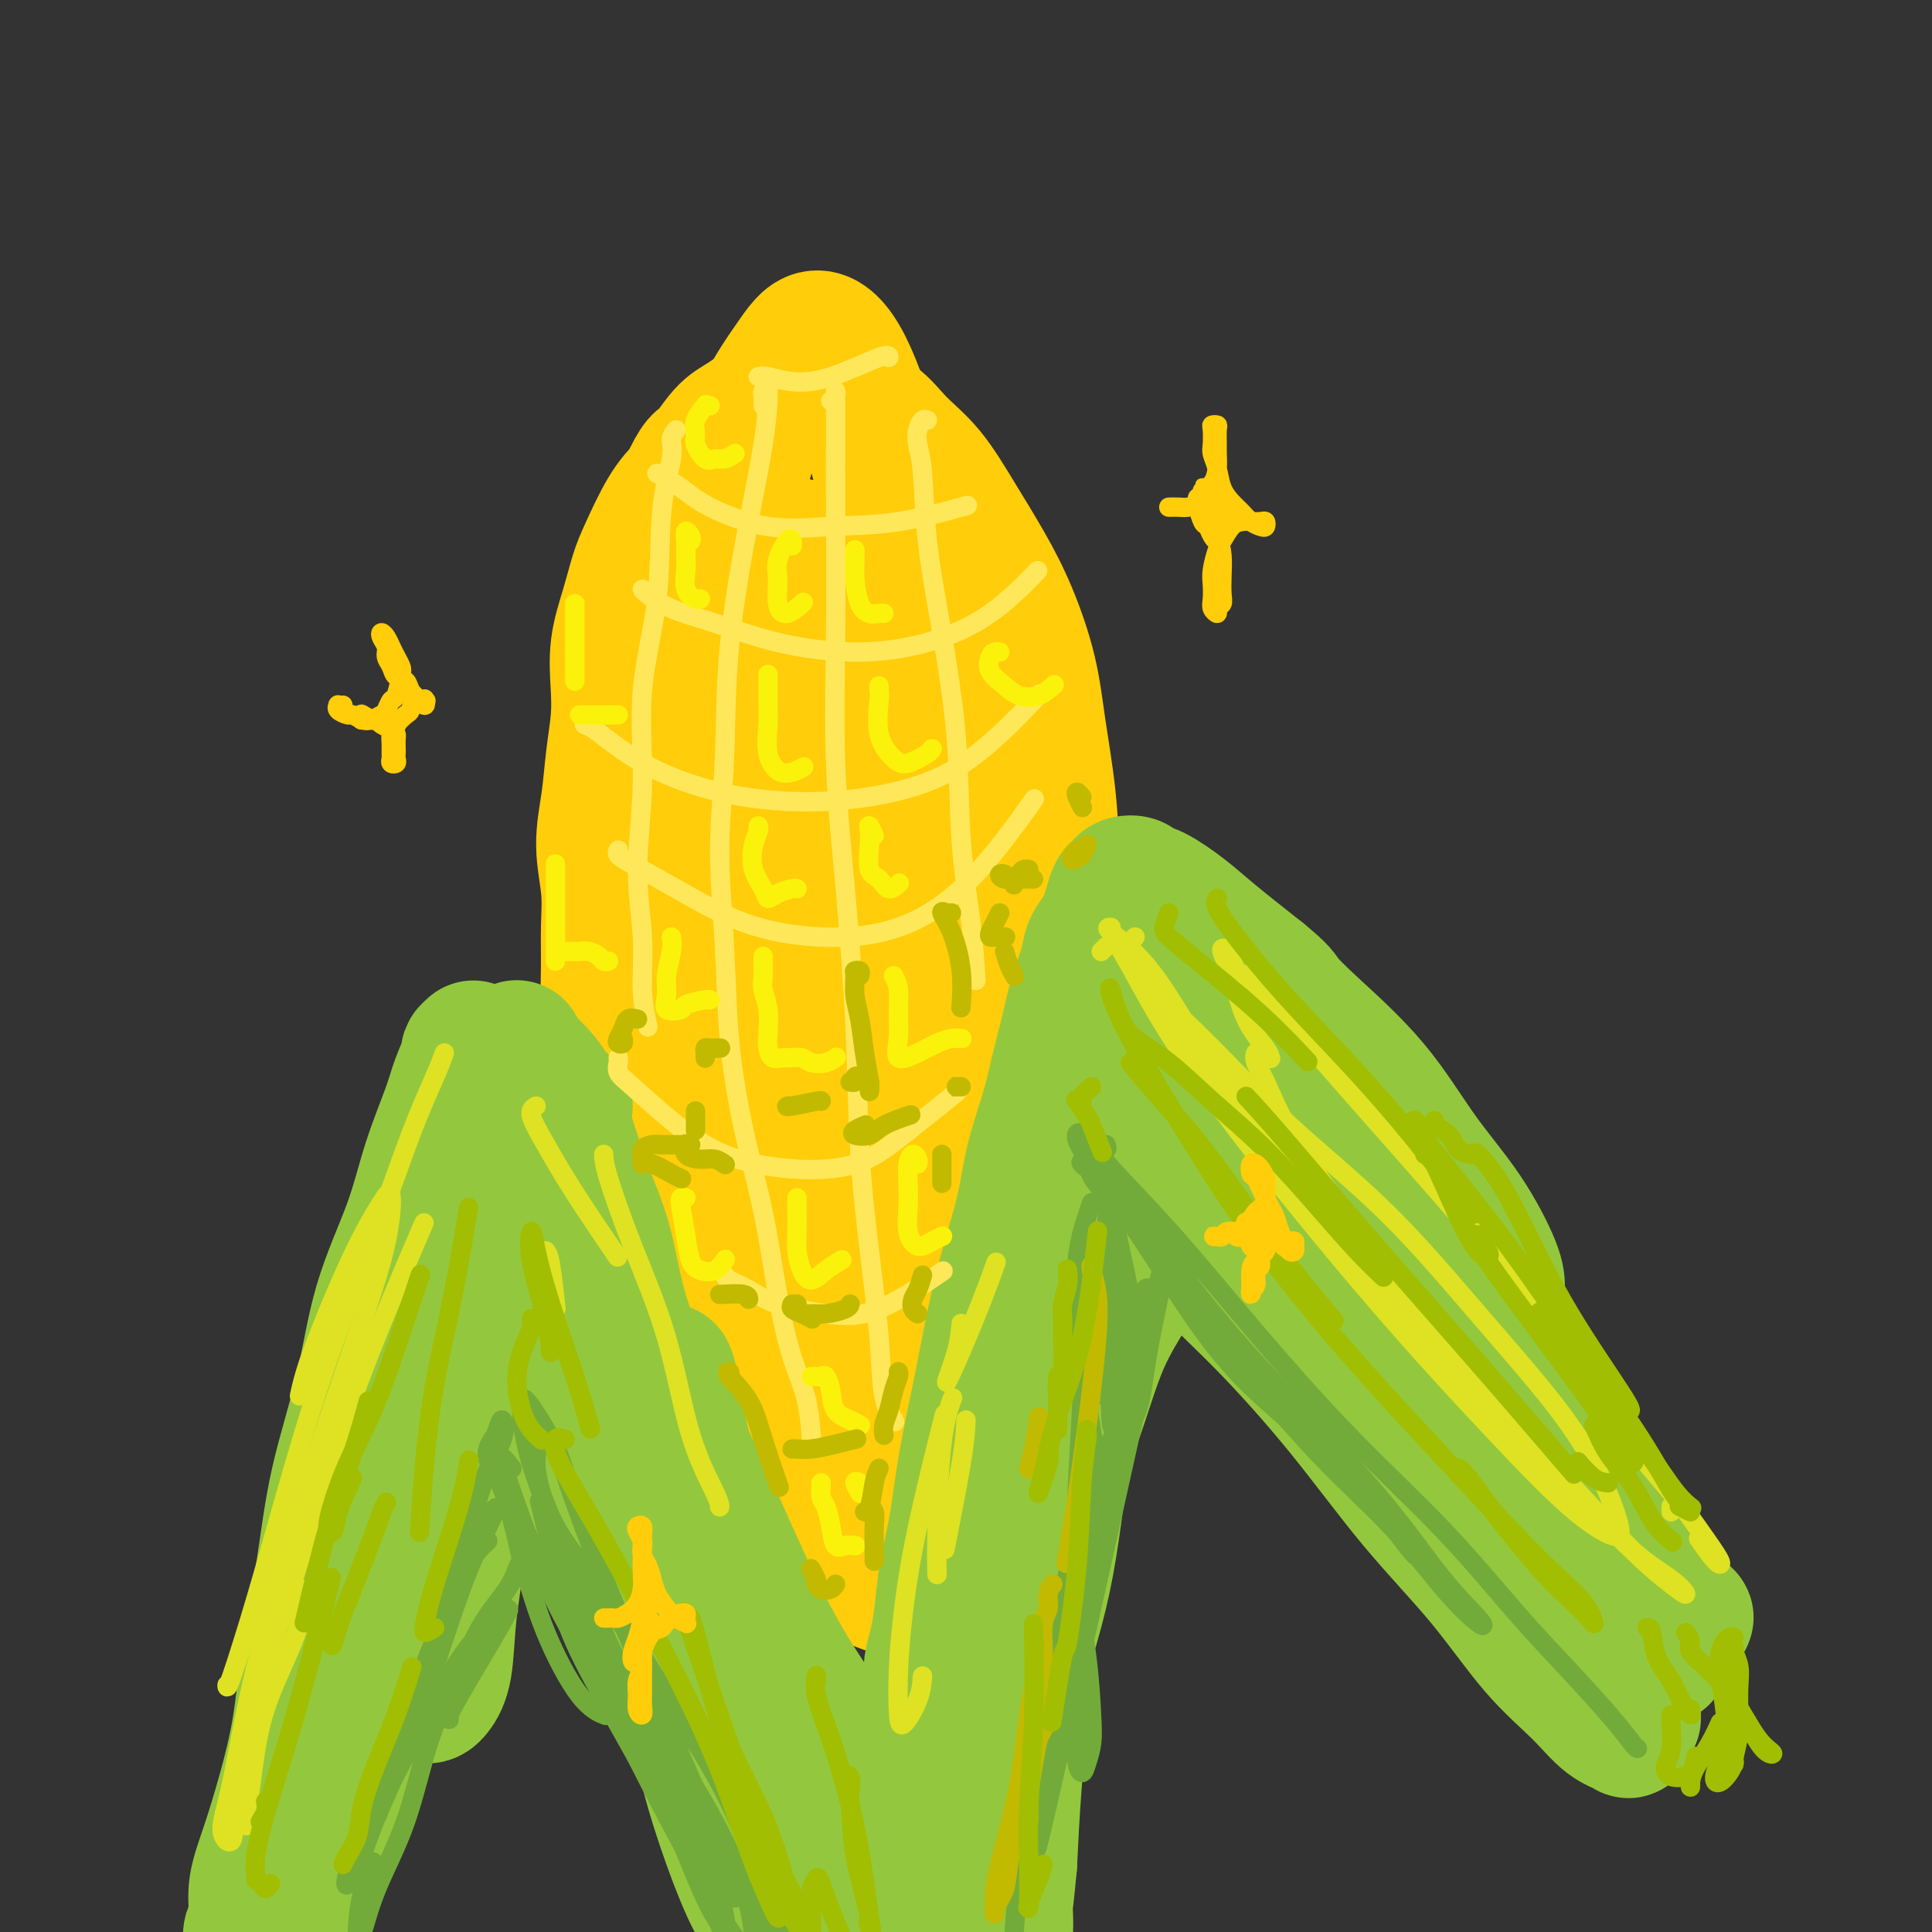 <svg viewBox='0 0 400 400' version='1.1' xmlns='http://www.w3.org/2000/svg' xmlns:xlink='http://www.w3.org/1999/xlink'><rect x="0" y="0" width="400" height="400" fill="#333333" stroke="none"/><g fill='none' stroke='rgb(255,205,10)' stroke-width='28' stroke-linecap='round' stroke-linejoin='round'><path d='M139,302c-0.311,-0.444 -0.622,-0.887 -1,-1c-0.378,-0.113 -0.822,0.105 -1,0c-0.178,-0.105 -0.089,-0.531 0,-1c0.089,-0.469 0.179,-0.979 0,-2c-0.179,-1.021 -0.625,-2.554 -1,-4c-0.375,-1.446 -0.677,-2.807 -1,-5c-0.323,-2.193 -0.668,-5.220 -1,-8c-0.332,-2.780 -0.653,-5.315 -1,-8c-0.347,-2.685 -0.720,-5.520 -1,-8c-0.280,-2.480 -0.467,-4.605 -1,-7c-0.533,-2.395 -1.414,-5.060 -2,-8c-0.586,-2.940 -0.879,-6.156 -1,-9c-0.121,-2.844 -0.071,-5.318 0,-8c0.071,-2.682 0.162,-5.572 0,-8c-0.162,-2.428 -0.578,-4.393 -1,-7c-0.422,-2.607 -0.850,-5.856 -1,-9c-0.150,-3.144 -0.023,-6.182 0,-9c0.023,-2.818 -0.058,-5.416 0,-8c0.058,-2.584 0.254,-5.155 0,-8c-0.254,-2.845 -0.957,-5.966 -1,-9c-0.043,-3.034 0.575,-5.982 1,-9c0.425,-3.018 0.655,-6.107 1,-9c0.345,-2.893 0.803,-5.589 1,-8c0.197,-2.411 0.134,-4.535 0,-7c-0.134,-2.465 -0.339,-5.271 0,-8c0.339,-2.729 1.224,-5.380 2,-8c0.776,-2.620 1.445,-5.207 2,-7c0.555,-1.793 0.996,-2.790 2,-5c1.004,-2.210 2.573,-5.631 4,-8c1.427,-2.369 2.714,-3.684 4,-5'/><path d='M142,101c2.877,-6.197 3.071,-5.191 4,-6c0.929,-0.809 2.594,-3.434 4,-5c1.406,-1.566 2.552,-2.073 4,-3c1.448,-0.927 3.198,-2.273 5,-3c1.802,-0.727 3.656,-0.835 5,-1c1.344,-0.165 2.178,-0.386 4,0c1.822,0.386 4.632,1.379 7,2c2.368,0.621 4.296,0.868 6,2c1.704,1.132 3.186,3.147 5,5c1.814,1.853 3.960,3.544 6,6c2.040,2.456 3.974,5.676 6,9c2.026,3.324 4.143,6.753 6,10c1.857,3.247 3.453,6.313 5,10c1.547,3.687 3.045,7.997 4,12c0.955,4.003 1.367,7.699 2,12c0.633,4.301 1.486,9.205 2,14c0.514,4.795 0.687,9.480 1,14c0.313,4.520 0.764,8.876 1,13c0.236,4.124 0.255,8.017 0,12c-0.255,3.983 -0.785,8.058 -1,12c-0.215,3.942 -0.114,7.752 0,12c0.114,4.248 0.242,8.934 0,13c-0.242,4.066 -0.852,7.513 -1,11c-0.148,3.487 0.167,7.014 0,11c-0.167,3.986 -0.814,8.430 -1,12c-0.186,3.570 0.090,6.264 0,9c-0.090,2.736 -0.546,5.512 -1,8c-0.454,2.488 -0.905,4.687 -1,7c-0.095,2.313 0.167,4.738 0,7c-0.167,2.262 -0.762,4.361 -1,6c-0.238,1.639 -0.119,2.820 0,4'/><path d='M213,316c-1.282,19.167 -1.486,5.083 -2,-1c-0.514,-6.083 -1.339,-4.165 -2,-6c-0.661,-1.835 -1.159,-7.423 -2,-13c-0.841,-5.577 -2.023,-11.145 -3,-19c-0.977,-7.855 -1.747,-17.998 -3,-29c-1.253,-11.002 -2.990,-22.861 -4,-34c-1.010,-11.139 -1.293,-21.556 -2,-32c-0.707,-10.444 -1.837,-20.914 -3,-31c-1.163,-10.086 -2.359,-19.788 -4,-29c-1.641,-9.212 -3.726,-17.933 -6,-26c-2.274,-8.067 -4.738,-15.480 -7,-20c-2.262,-4.520 -4.324,-6.147 -6,-6c-1.676,0.147 -2.966,2.069 -5,5c-2.034,2.931 -4.810,6.872 -7,12c-2.190,5.128 -3.792,11.442 -5,20c-1.208,8.558 -2.023,19.360 -1,34c1.023,14.640 3.883,33.118 7,47c3.117,13.882 6.491,23.169 9,31c2.509,7.831 4.153,14.207 5,21c0.847,6.793 0.897,14.001 1,21c0.103,6.999 0.260,13.787 1,18c0.740,4.213 2.062,5.850 3,6c0.938,0.150 1.491,-1.188 2,-4c0.509,-2.812 0.974,-7.099 1,-13c0.026,-5.901 -0.386,-13.418 -1,-21c-0.614,-7.582 -1.429,-15.230 -2,-25c-0.571,-9.770 -0.896,-21.662 -1,-33c-0.104,-11.338 0.013,-22.121 0,-31c-0.013,-8.879 -0.157,-15.852 -1,-22c-0.843,-6.148 -2.384,-11.471 -4,-15c-1.616,-3.529 -3.308,-5.265 -5,-7'/><path d='M166,114c-2.064,-2.961 -2.725,0.637 -4,4c-1.275,3.363 -3.165,6.490 -5,12c-1.835,5.510 -3.615,13.403 -5,24c-1.385,10.597 -2.374,23.896 -2,39c0.374,15.104 2.110,32.011 4,47c1.890,14.989 3.935,28.058 6,39c2.065,10.942 4.151,19.757 6,27c1.849,7.243 3.460,12.915 5,16c1.540,3.085 3.007,3.582 4,3c0.993,-0.582 1.512,-2.242 1,-7c-0.512,-4.758 -2.055,-12.615 -3,-22c-0.945,-9.385 -1.293,-20.297 -2,-34c-0.707,-13.703 -1.774,-30.197 -1,-47c0.774,-16.803 3.389,-33.915 6,-48c2.611,-14.085 5.219,-25.142 6,-33c0.781,-7.858 -0.265,-12.517 -2,-15c-1.735,-2.483 -4.157,-2.789 -7,-2c-2.843,0.789 -6.106,2.673 -10,6c-3.894,3.327 -8.421,8.098 -12,14c-3.579,5.902 -6.212,12.935 -9,21c-2.788,8.065 -5.731,17.164 -7,29c-1.269,11.836 -0.865,26.411 1,40c1.865,13.589 5.190,26.193 9,37c3.810,10.807 8.103,19.818 12,27c3.897,7.182 7.397,12.537 11,16c3.603,3.463 7.307,5.034 10,6c2.693,0.966 4.373,1.325 6,0c1.627,-1.325 3.199,-4.335 4,-9c0.801,-4.665 0.831,-10.987 1,-18c0.169,-7.013 0.477,-14.718 0,-23c-0.477,-8.282 -1.738,-17.141 -3,-26'/><path d='M186,237c-0.978,-14.391 -2.423,-16.868 -4,-19c-1.577,-2.132 -3.285,-3.919 -5,-3c-1.715,0.919 -3.436,4.544 -5,10c-1.564,5.456 -2.970,12.743 -4,20c-1.030,7.257 -1.684,14.484 0,24c1.684,9.516 5.707,21.321 9,31c3.293,9.679 5.855,17.233 9,22c3.145,4.767 6.873,6.747 9,7c2.127,0.253 2.653,-1.220 3,-4c0.347,-2.780 0.513,-6.865 0,-13c-0.513,-6.135 -1.706,-14.318 -3,-23c-1.294,-8.682 -2.688,-17.863 -5,-27c-2.312,-9.137 -5.540,-18.229 -7,-23c-1.460,-4.771 -1.151,-5.222 -2,-5c-0.849,0.222 -2.854,1.118 -4,3c-1.146,1.882 -1.431,4.750 -2,8c-0.569,3.250 -1.420,6.881 -2,10c-0.580,3.119 -0.887,5.724 -1,8c-0.113,2.276 -0.032,4.222 0,5c0.032,0.778 0.016,0.389 0,0'/><path d='M139,272c0.000,0.293 0.001,0.587 0,1c-0.001,0.413 -0.002,0.947 0,2c0.002,1.053 0.007,2.626 0,4c-0.007,1.374 -0.027,2.549 0,4c0.027,1.451 0.099,3.178 0,5c-0.099,1.822 -0.371,3.738 0,6c0.371,2.262 1.384,4.872 2,7c0.616,2.128 0.834,3.776 1,5c0.166,1.224 0.281,2.023 1,3c0.719,0.977 2.042,2.131 3,3c0.958,0.869 1.550,1.453 2,2c0.450,0.547 0.759,1.058 2,2c1.241,0.942 3.415,2.314 5,3c1.585,0.686 2.582,0.687 4,1c1.418,0.313 3.256,0.939 5,2c1.744,1.061 3.392,2.557 5,3c1.608,0.443 3.175,-0.167 5,0c1.825,0.167 3.908,1.111 6,2c2.092,0.889 4.192,1.723 6,2c1.808,0.277 3.325,-0.002 5,0c1.675,0.002 3.507,0.284 5,0c1.493,-0.284 2.645,-1.133 4,-2c1.355,-0.867 2.912,-1.753 4,-2c1.088,-0.247 1.705,0.145 2,0c0.295,-0.145 0.267,-0.827 0,-1c-0.267,-0.173 -0.772,0.164 -1,0c-0.228,-0.164 -0.177,-0.828 -1,-1c-0.823,-0.172 -2.520,0.150 -4,0c-1.480,-0.150 -2.745,-0.771 -4,-1c-1.255,-0.229 -2.502,-0.065 -4,0c-1.498,0.065 -3.249,0.033 -5,0'/><path d='M187,322c-3.681,-0.176 -4.384,0.884 -6,1c-1.616,0.116 -4.144,-0.711 -7,-2c-2.856,-1.289 -6.038,-3.039 -8,-5c-1.962,-1.961 -2.703,-4.132 -3,-5c-0.297,-0.868 -0.148,-0.434 0,0'/></g>
<g fill='none' stroke='rgb(147,200,62)' stroke-width='28' stroke-linecap='round' stroke-linejoin='round'><path d='M194,346c-0.399,0.141 -0.798,0.282 -1,0c-0.202,-0.282 -0.206,-0.985 0,-2c0.206,-1.015 0.621,-2.340 1,-4c0.379,-1.660 0.723,-3.654 1,-6c0.277,-2.346 0.486,-5.042 1,-8c0.514,-2.958 1.334,-6.176 2,-10c0.666,-3.824 1.180,-8.252 2,-13c0.820,-4.748 1.948,-9.816 3,-15c1.052,-5.184 2.029,-10.485 3,-15c0.971,-4.515 1.937,-8.245 3,-12c1.063,-3.755 2.224,-7.533 3,-11c0.776,-3.467 1.166,-6.621 2,-10c0.834,-3.379 2.111,-6.984 3,-10c0.889,-3.016 1.389,-5.444 2,-8c0.611,-2.556 1.333,-5.241 2,-8c0.667,-2.759 1.278,-5.592 2,-8c0.722,-2.408 1.555,-4.391 2,-6c0.445,-1.609 0.500,-2.844 1,-4c0.500,-1.156 1.444,-2.232 2,-3c0.556,-0.768 0.725,-1.229 1,-2c0.275,-0.771 0.655,-1.854 1,-3c0.345,-1.146 0.655,-2.356 1,-3c0.345,-0.644 0.726,-0.722 1,-1c0.274,-0.278 0.442,-0.756 1,-1c0.558,-0.244 1.505,-0.253 2,0c0.495,0.253 0.536,0.767 1,1c0.464,0.233 1.351,0.186 3,1c1.649,0.814 4.059,2.488 6,4c1.941,1.512 3.412,2.860 6,5c2.588,2.140 6.294,5.070 10,8'/><path d='M261,202c4.332,3.543 4.162,3.902 5,5c0.838,1.098 2.683,2.937 6,6c3.317,3.063 8.104,7.351 12,12c3.896,4.649 6.901,9.661 10,14c3.099,4.339 6.293,8.007 9,12c2.707,3.993 4.926,8.312 6,11c1.074,2.688 1.004,3.747 1,5c-0.004,1.253 0.058,2.701 1,6c0.942,3.299 2.765,8.450 4,13c1.235,4.550 1.882,8.498 4,13c2.118,4.502 5.707,9.560 9,13c3.293,3.440 6.289,5.264 9,8c2.711,2.736 5.138,6.383 7,9c1.862,2.617 3.159,4.204 4,5c0.841,0.796 1.228,0.803 1,1c-0.228,0.197 -1.069,0.586 -2,1c-0.931,0.414 -1.952,0.854 -3,1c-1.048,0.146 -2.122,-0.002 -3,0c-0.878,0.002 -1.560,0.153 -2,0c-0.440,-0.153 -0.637,-0.609 -1,-1c-0.363,-0.391 -0.892,-0.716 -1,-1c-0.108,-0.284 0.204,-0.528 0,-1c-0.204,-0.472 -0.925,-1.173 -2,-2c-1.075,-0.827 -2.503,-1.779 -4,-3c-1.497,-1.221 -3.061,-2.712 -5,-5c-1.939,-2.288 -4.252,-5.372 -7,-9c-2.748,-3.628 -5.932,-7.800 -9,-12c-3.068,-4.200 -6.022,-8.427 -9,-13c-2.978,-4.573 -5.980,-9.493 -9,-14c-3.020,-4.507 -6.057,-8.600 -9,-13c-2.943,-4.400 -5.792,-9.108 -9,-13c-3.208,-3.892 -6.774,-6.969 -9,-9c-2.226,-2.031 -3.113,-3.015 -4,-4'/><path d='M261,237c-2.628,-2.585 -2.699,-2.548 -4,-4c-1.301,-1.452 -3.834,-4.392 -6,-7c-2.166,-2.608 -3.967,-4.885 -6,-7c-2.033,-2.115 -4.298,-4.067 -6,-6c-1.702,-1.933 -2.841,-3.845 -4,-5c-1.159,-1.155 -2.340,-1.552 -3,-2c-0.660,-0.448 -0.801,-0.946 -1,-1c-0.199,-0.054 -0.455,0.337 0,1c0.455,0.663 1.621,1.597 3,3c1.379,1.403 2.969,3.276 5,6c2.031,2.724 4.501,6.300 7,10c2.499,3.700 5.025,7.524 9,13c3.975,5.476 9.398,12.603 14,19c4.602,6.397 8.382,12.065 12,18c3.618,5.935 7.073,12.136 10,17c2.927,4.864 5.324,8.392 7,12c1.676,3.608 2.631,7.295 4,10c1.369,2.705 3.154,4.429 4,6c0.846,1.571 0.755,2.990 1,4c0.245,1.010 0.826,1.612 1,1c0.174,-0.612 -0.060,-2.439 0,-4c0.060,-1.561 0.414,-2.855 0,-5c-0.414,-2.145 -1.595,-5.142 -3,-8c-1.405,-2.858 -3.032,-5.577 -6,-10c-2.968,-4.423 -7.277,-10.549 -9,-13c-1.723,-2.451 -0.862,-1.225 0,0'/><path d='M235,239c0.001,-0.280 0.002,-0.560 0,-1c-0.002,-0.440 -0.006,-1.038 0,-2c0.006,-0.962 0.022,-2.286 0,-3c-0.022,-0.714 -0.083,-0.819 0,-1c0.083,-0.181 0.311,-0.439 0,1c-0.311,1.439 -1.161,4.574 -2,8c-0.839,3.426 -1.669,7.143 -3,13c-1.331,5.857 -3.165,13.854 -5,22c-1.835,8.146 -3.671,16.441 -5,25c-1.329,8.559 -2.153,17.382 -4,26c-1.847,8.618 -4.719,17.032 -7,24c-2.281,6.968 -3.970,12.492 -5,17c-1.030,4.508 -1.400,8.001 -2,11c-0.600,2.999 -1.429,5.504 -2,7c-0.571,1.496 -0.885,1.982 -1,2c-0.115,0.018 -0.031,-0.431 0,-2c0.031,-1.569 0.010,-4.259 0,-8c-0.010,-3.741 -0.010,-8.533 0,-14c0.010,-5.467 0.029,-11.609 1,-19c0.971,-7.391 2.894,-16.031 6,-24c3.106,-7.969 7.394,-15.266 11,-22c3.606,-6.734 6.531,-12.904 9,-18c2.469,-5.096 4.481,-9.118 6,-12c1.519,-2.882 2.545,-4.626 3,-5c0.455,-0.374 0.341,0.620 -1,3c-1.341,2.380 -3.907,6.145 -6,11c-2.093,4.855 -3.713,10.798 -6,17c-2.287,6.202 -5.242,12.662 -7,21c-1.758,8.338 -2.319,18.552 -3,28c-0.681,9.448 -1.480,18.128 -2,25c-0.520,6.872 -0.760,11.936 -1,17'/><path d='M209,386c-1.183,12.522 -1.139,8.827 -1,9c0.139,0.173 0.373,4.214 0,6c-0.373,1.786 -1.354,1.319 -2,0c-0.646,-1.319 -0.955,-3.488 -2,-6c-1.045,-2.512 -2.824,-5.368 -4,-9c-1.176,-3.632 -1.750,-8.041 -2,-12c-0.250,-3.959 -0.178,-7.469 0,-11c0.178,-3.531 0.460,-7.083 1,-11c0.540,-3.917 1.338,-8.200 2,-11c0.662,-2.800 1.188,-4.118 1,-4c-0.188,0.118 -1.089,1.673 -2,5c-0.911,3.327 -1.831,8.425 -3,13c-1.169,4.575 -2.586,8.626 -4,13c-1.414,4.374 -2.824,9.070 -3,13c-0.176,3.930 0.881,7.095 2,9c1.119,1.905 2.301,2.551 3,2c0.699,-0.551 0.914,-2.300 1,-3c0.086,-0.700 0.043,-0.350 0,0'/><path d='M117,229c-0.416,0.131 -0.832,0.262 -1,1c-0.168,0.738 -0.090,2.084 0,3c0.090,0.916 0.190,1.402 1,4c0.810,2.598 2.331,7.310 4,13c1.669,5.690 3.488,12.360 6,19c2.512,6.640 5.717,13.250 9,20c3.283,6.750 6.642,13.640 10,21c3.358,7.360 6.713,15.188 10,22c3.287,6.812 6.507,12.606 10,18c3.493,5.394 7.260,10.387 10,15c2.740,4.613 4.452,8.847 6,13c1.548,4.153 2.932,8.226 4,11c1.068,2.774 1.819,4.248 2,5c0.181,0.752 -0.210,0.783 -2,-1c-1.790,-1.783 -4.980,-5.381 -8,-10c-3.020,-4.619 -5.868,-10.258 -9,-16c-3.132,-5.742 -6.546,-11.586 -9,-17c-2.454,-5.414 -3.948,-10.399 -6,-16c-2.052,-5.601 -4.663,-11.817 -7,-18c-2.337,-6.183 -4.401,-12.333 -6,-18c-1.599,-5.667 -2.732,-10.851 -3,-13c-0.268,-2.149 0.330,-1.264 1,2c0.670,3.264 1.413,8.908 3,15c1.587,6.092 4.020,12.633 7,20c2.980,7.367 6.509,15.560 10,24c3.491,8.440 6.944,17.127 10,23c3.056,5.873 5.714,8.932 7,11c1.286,2.068 1.201,3.143 1,3c-0.201,-0.143 -0.518,-1.505 -2,-4c-1.482,-2.495 -4.129,-6.122 -6,-10c-1.871,-3.878 -2.965,-8.006 -5,-12c-2.035,-3.994 -5.010,-7.856 -8,-13c-2.990,-5.144 -5.995,-11.572 -9,-18'/><path d='M147,326c-6.161,-12.845 -6.562,-16.457 -8,-22c-1.438,-5.543 -3.911,-13.019 -6,-19c-2.089,-5.981 -3.794,-10.469 -5,-15c-1.206,-4.531 -1.913,-9.106 -3,-13c-1.087,-3.894 -2.552,-7.108 -4,-11c-1.448,-3.892 -2.878,-8.461 -4,-12c-1.122,-3.539 -1.937,-6.046 -3,-8c-1.063,-1.954 -2.376,-3.353 -3,-4c-0.624,-0.647 -0.559,-0.542 -1,-1c-0.441,-0.458 -1.386,-1.479 -2,-2c-0.614,-0.521 -0.896,-0.541 -1,-1c-0.104,-0.459 -0.029,-1.356 0,-1c0.029,0.356 0.013,1.964 0,4c-0.013,2.036 -0.022,4.498 0,7c0.022,2.502 0.077,5.043 0,8c-0.077,2.957 -0.285,6.329 -1,10c-0.715,3.671 -1.936,7.642 -3,13c-1.064,5.358 -1.972,12.102 -3,19c-1.028,6.898 -2.176,13.949 -3,21c-0.824,7.051 -1.323,14.101 -2,20c-0.677,5.899 -1.533,10.646 -2,15c-0.467,4.354 -0.546,8.316 -1,11c-0.454,2.684 -1.285,4.092 -2,5c-0.715,0.908 -1.314,1.317 -2,1c-0.686,-0.317 -1.458,-1.359 -2,-3c-0.542,-1.641 -0.855,-3.882 -1,-7c-0.145,-3.118 -0.121,-7.114 0,-12c0.121,-4.886 0.340,-10.662 1,-17c0.660,-6.338 1.760,-13.240 3,-20c1.240,-6.760 2.620,-13.380 4,-20'/><path d='M93,272c1.759,-9.422 2.658,-12.976 4,-16c1.342,-3.024 3.129,-5.517 4,-7c0.871,-1.483 0.826,-1.957 1,-1c0.174,0.957 0.568,3.345 0,7c-0.568,3.655 -2.099,8.577 -3,14c-0.901,5.423 -1.173,11.349 -2,17c-0.827,5.651 -2.207,11.028 -3,17c-0.793,5.972 -0.997,12.538 -1,17c-0.003,4.462 0.195,6.818 0,9c-0.195,2.182 -0.782,4.188 -1,5c-0.218,0.812 -0.066,0.430 0,0c0.066,-0.430 0.045,-0.907 0,-2c-0.045,-1.093 -0.115,-2.803 0,-5c0.115,-2.197 0.416,-4.881 1,-8c0.584,-3.119 1.453,-6.672 2,-11c0.547,-4.328 0.774,-9.430 2,-15c1.226,-5.570 3.452,-11.607 5,-16c1.548,-4.393 2.419,-7.141 3,-10c0.581,-2.859 0.873,-5.830 1,-8c0.127,-2.170 0.090,-3.540 0,-5c-0.090,-1.460 -0.231,-3.008 0,-4c0.231,-0.992 0.836,-1.426 1,-2c0.164,-0.574 -0.111,-1.289 0,-2c0.111,-0.711 0.609,-1.419 1,-2c0.391,-0.581 0.674,-1.037 1,-1c0.326,0.037 0.696,0.567 1,2c0.304,1.433 0.543,3.771 1,7c0.457,3.229 1.130,7.351 2,13c0.870,5.649 1.935,12.824 3,20'/><path d='M116,285c2.317,10.026 4.611,14.091 7,20c2.389,5.909 4.873,13.661 8,20c3.127,6.339 6.895,11.263 10,16c3.105,4.737 5.546,9.286 8,13c2.454,3.714 4.921,6.594 7,9c2.079,2.406 3.770,4.337 5,6c1.230,1.663 1.999,3.059 2,4c0.001,0.941 -0.765,1.428 -2,1c-1.235,-0.428 -2.938,-1.769 -5,-4c-2.062,-2.231 -4.484,-5.350 -7,-9c-2.516,-3.650 -5.127,-7.830 -8,-13c-2.873,-5.170 -6.007,-11.329 -9,-19c-2.993,-7.671 -5.844,-16.855 -8,-24c-2.156,-7.145 -3.618,-12.253 -5,-17c-1.382,-4.747 -2.686,-9.134 -4,-12c-1.314,-2.866 -2.639,-4.211 -3,-4c-0.361,0.211 0.242,1.979 1,5c0.758,3.021 1.670,7.294 3,12c1.330,4.706 3.078,9.846 5,15c1.922,5.154 4.017,10.321 6,16c1.983,5.679 3.852,11.871 6,17c2.148,5.129 4.575,9.194 7,14c2.425,4.806 4.848,10.352 7,15c2.152,4.648 4.031,8.397 6,12c1.969,3.603 4.026,7.059 6,10c1.974,2.941 3.866,5.368 5,7c1.134,1.632 1.510,2.468 2,3c0.490,0.532 1.093,0.759 1,0c-0.093,-0.759 -0.884,-2.502 -2,-5c-1.116,-2.498 -2.558,-5.749 -4,-9'/><path d='M161,384c-1.891,-4.012 -4.117,-7.041 -6,-11c-1.883,-3.959 -3.421,-8.847 -5,-12c-1.579,-3.153 -3.199,-4.571 -4,-4c-0.801,0.571 -0.781,3.130 0,7c0.781,3.870 2.325,9.051 4,14c1.675,4.949 3.480,9.667 5,13c1.520,3.333 2.755,5.282 4,6c1.245,0.718 2.498,0.205 3,0c0.502,-0.205 0.251,-0.103 0,0'/><path d='M106,219c-1.144,0.764 -2.289,1.528 -3,3c-0.711,1.472 -0.989,3.653 -2,7c-1.011,3.347 -2.754,7.861 -4,13c-1.246,5.139 -1.994,10.903 -3,17c-1.006,6.097 -2.271,12.526 -3,17c-0.729,4.474 -0.923,6.993 -1,8c-0.077,1.007 -0.039,0.504 0,0'/><path d='M257,245c-0.634,-0.812 -1.267,-1.623 -2,-2c-0.733,-0.377 -1.564,-0.319 -2,0c-0.436,0.319 -0.476,0.900 0,2c0.476,1.100 1.467,2.720 3,5c1.533,2.280 3.607,5.220 6,9c2.393,3.780 5.104,8.401 8,13c2.896,4.599 5.976,9.176 9,13c3.024,3.824 5.991,6.894 9,10c3.009,3.106 6.061,6.248 9,9c2.939,2.752 5.764,5.114 8,7c2.236,1.886 3.883,3.295 6,5c2.117,1.705 4.706,3.706 7,6c2.294,2.294 4.295,4.880 6,7c1.705,2.120 3.115,3.775 5,5c1.885,1.225 4.244,2.021 6,3c1.756,0.979 2.910,2.140 4,3c1.090,0.860 2.115,1.418 3,2c0.885,0.582 1.631,1.187 2,1c0.369,-0.187 0.361,-1.166 0,-2c-0.361,-0.834 -1.076,-1.522 -2,-2c-0.924,-0.478 -2.058,-0.747 -3,-1c-0.942,-0.253 -1.694,-0.488 -3,-1c-1.306,-0.512 -3.167,-1.299 -5,-2c-1.833,-0.701 -3.638,-1.317 -6,-3c-2.362,-1.683 -5.280,-4.433 -9,-8c-3.720,-3.567 -8.243,-7.950 -12,-12c-3.757,-4.050 -6.749,-7.766 -10,-11c-3.251,-3.234 -6.760,-5.986 -10,-9c-3.240,-3.014 -6.211,-6.290 -9,-9c-2.789,-2.710 -5.394,-4.855 -8,-7'/><path d='M267,276c-9.911,-9.995 -5.690,-6.984 -5,-7c0.690,-0.016 -2.152,-3.060 -4,-5c-1.848,-1.940 -2.701,-2.777 -4,-4c-1.299,-1.223 -3.045,-2.831 -5,-5c-1.955,-2.169 -4.118,-4.897 -6,-7c-1.882,-2.103 -3.484,-3.580 -5,-5c-1.516,-1.420 -2.946,-2.783 -3,-3c-0.054,-0.217 1.268,0.712 2,2c0.732,1.288 0.874,2.936 2,5c1.126,2.064 3.235,4.544 5,7c1.765,2.456 3.185,4.887 6,8c2.815,3.113 7.025,6.906 12,12c4.975,5.094 10.713,11.487 16,18c5.287,6.513 10.121,13.146 15,19c4.879,5.854 9.802,10.931 14,16c4.198,5.069 7.670,10.131 11,14c3.330,3.869 6.518,6.546 9,9c2.482,2.454 4.259,4.685 6,6c1.741,1.315 3.446,1.713 4,2c0.554,0.287 -0.043,0.462 0,0c0.043,-0.462 0.727,-1.561 1,-2c0.273,-0.439 0.137,-0.220 0,0'/><path d='M98,217c-0.474,0.431 -0.949,0.861 -1,1c-0.051,0.139 0.320,-0.014 0,1c-0.320,1.014 -1.331,3.197 -2,5c-0.669,1.803 -0.995,3.228 -2,6c-1.005,2.772 -2.688,6.890 -4,11c-1.312,4.110 -2.251,8.211 -4,13c-1.749,4.789 -4.307,10.266 -6,16c-1.693,5.734 -2.522,11.725 -4,18c-1.478,6.275 -3.606,12.835 -5,19c-1.394,6.165 -2.054,11.936 -3,18c-0.946,6.064 -2.179,12.421 -3,18c-0.821,5.579 -1.229,10.381 -2,15c-0.771,4.619 -1.904,9.054 -3,13c-1.096,3.946 -2.154,7.403 -3,10c-0.846,2.597 -1.481,4.333 -2,6c-0.519,1.667 -0.923,3.263 -1,5c-0.077,1.737 0.175,3.614 0,5c-0.175,1.386 -0.775,2.280 -1,3c-0.225,0.720 -0.074,1.264 0,2c0.074,0.736 0.071,1.664 0,2c-0.071,0.336 -0.209,0.081 0,0c0.209,-0.081 0.765,0.014 1,0c0.235,-0.014 0.151,-0.136 0,0c-0.151,0.136 -0.368,0.529 0,0c0.368,-0.529 1.319,-1.982 2,-3c0.681,-1.018 1.090,-1.603 2,-3c0.910,-1.397 2.322,-3.607 4,-7c1.678,-3.393 3.622,-7.969 6,-13c2.378,-5.031 5.189,-10.515 8,-16'/><path d='M75,362c5.041,-9.314 6.142,-11.598 8,-16c1.858,-4.402 4.473,-10.921 7,-17c2.527,-6.079 4.965,-11.718 7,-16c2.035,-4.282 3.667,-7.207 5,-9c1.333,-1.793 2.368,-2.452 3,-3c0.632,-0.548 0.863,-0.984 1,-1c0.137,-0.016 0.181,0.387 0,1c-0.181,0.613 -0.587,1.434 -1,2c-0.413,0.566 -0.832,0.876 -1,1c-0.168,0.124 -0.084,0.062 0,0'/></g>
<g fill='none' stroke='rgb(115,171,58)' stroke-width='4' stroke-linecap='round' stroke-linejoin='round'><path d='M75,382c-0.427,0.623 -0.854,1.247 -1,2c-0.146,0.753 -0.012,1.637 0,2c0.012,0.363 -0.098,0.205 0,0c0.098,-0.205 0.404,-0.458 1,-2c0.596,-1.542 1.480,-4.374 3,-8c1.520,-3.626 3.674,-8.045 6,-14c2.326,-5.955 4.822,-13.446 7,-20c2.178,-6.554 4.038,-12.173 6,-17c1.962,-4.827 4.026,-8.863 5,-11c0.974,-2.137 0.859,-2.374 0,-1c-0.859,1.374 -2.462,4.361 -4,8c-1.538,3.639 -3.011,7.931 -5,13c-1.989,5.069 -4.493,10.914 -7,17c-2.507,6.086 -5.017,12.411 -7,18c-1.983,5.589 -3.437,10.441 -4,13c-0.563,2.559 -0.233,2.824 0,2c0.233,-0.824 0.368,-2.738 1,-5c0.632,-2.262 1.760,-4.872 3,-8c1.240,-3.128 2.592,-6.776 4,-11c1.408,-4.224 2.872,-9.026 5,-15c2.128,-5.974 4.921,-13.122 7,-20c2.079,-6.878 3.444,-13.487 5,-18c1.556,-4.513 3.303,-6.930 4,-9c0.697,-2.070 0.344,-3.791 0,-4c-0.344,-0.209 -0.679,1.096 -1,2c-0.321,0.904 -0.627,1.408 -1,2c-0.373,0.592 -0.813,1.272 -1,2c-0.187,0.728 -0.122,1.504 0,2c0.122,0.496 0.302,0.710 1,2c0.698,1.290 1.914,3.654 3,7c1.086,3.346 2.043,7.673 3,12'/><path d='M108,323c1.871,5.922 3.048,10.226 5,15c1.952,4.774 4.679,10.016 7,13c2.321,2.984 4.234,3.710 5,4c0.766,0.290 0.383,0.145 0,0'/><path d='M112,296c0.185,0.462 0.371,0.924 0,2c-0.371,1.076 -1.298,2.766 -1,6c0.298,3.234 1.822,8.013 4,12c2.178,3.987 5.011,7.182 9,13c3.989,5.818 9.134,14.261 14,22c4.866,7.739 9.454,14.776 13,22c3.546,7.224 6.052,14.634 8,20c1.948,5.366 3.338,8.688 4,11c0.662,2.312 0.594,3.616 0,3c-0.594,-0.616 -1.716,-3.151 -3,-6c-1.284,-2.849 -2.732,-6.011 -5,-10c-2.268,-3.989 -5.356,-8.807 -8,-14c-2.644,-5.193 -4.846,-10.763 -8,-18c-3.154,-7.237 -7.262,-16.140 -11,-25c-3.738,-8.860 -7.107,-17.676 -9,-23c-1.893,-5.324 -2.309,-7.156 -3,-9c-0.691,-1.844 -1.656,-3.702 -3,-6c-1.344,-2.298 -3.065,-5.038 -4,-6c-0.935,-0.962 -1.083,-0.147 -1,2c0.083,2.147 0.396,5.626 2,11c1.604,5.374 4.499,12.643 7,18c2.501,5.357 4.607,8.803 6,12c1.393,3.197 2.072,6.146 6,13c3.928,6.854 11.105,17.612 16,26c4.895,8.388 7.509,14.407 9,19c1.491,4.593 1.859,7.761 2,10c0.141,2.239 0.056,3.551 -1,3c-1.056,-0.551 -3.083,-2.964 -5,-6c-1.917,-3.036 -3.725,-6.695 -6,-11c-2.275,-4.305 -5.016,-9.256 -8,-15c-2.984,-5.744 -6.212,-12.282 -10,-20c-3.788,-7.718 -8.135,-16.616 -10,-22c-1.865,-5.384 -1.247,-7.252 -1,-7c0.247,0.252 0.124,2.626 0,5'/><path d='M115,328c0.535,2.771 1.872,7.198 4,12c2.128,4.802 5.046,9.980 9,17c3.954,7.020 8.943,15.884 13,24c4.057,8.116 7.180,15.485 9,20c1.820,4.515 2.336,6.177 2,6c-0.336,-0.177 -1.525,-2.193 -2,-3c-0.475,-0.807 -0.238,-0.403 0,0'/><path d='M106,304c-0.934,-1.248 -1.868,-2.497 -2,-2c-0.132,0.497 0.539,2.739 2,7c1.461,4.261 3.711,10.542 6,16c2.289,5.458 4.616,10.093 7,14c2.384,3.907 4.827,7.087 9,14c4.173,6.913 10.078,17.560 14,25c3.922,7.440 5.862,11.674 7,15c1.138,3.326 1.476,5.745 1,6c-0.476,0.255 -1.764,-1.654 -3,-4c-1.236,-2.346 -2.419,-5.128 -4,-9c-1.581,-3.872 -3.559,-8.832 -6,-14c-2.441,-5.168 -5.344,-10.544 -9,-18c-3.656,-7.456 -8.064,-16.993 -11,-25c-2.936,-8.007 -4.400,-14.485 -5,-17c-0.600,-2.515 -0.338,-1.068 1,3c1.338,4.068 3.750,10.755 7,18c3.250,7.245 7.336,15.047 12,23c4.664,7.953 9.904,16.055 13,22c3.096,5.945 4.048,9.731 5,12c0.952,2.269 1.905,3.021 2,3c0.095,-0.021 -0.667,-0.813 -2,-4c-1.333,-3.187 -3.238,-8.768 -4,-11c-0.762,-2.232 -0.381,-1.116 0,0'/><path d='M108,323c-0.318,0.546 -0.636,1.092 -1,2c-0.364,0.908 -0.773,2.179 -2,4c-1.227,1.821 -3.273,4.191 -5,7c-1.727,2.809 -3.135,6.056 -5,10c-1.865,3.944 -4.189,8.587 -6,14c-1.811,5.413 -3.110,11.598 -5,17c-1.890,5.402 -4.369,10.021 -6,14c-1.631,3.979 -2.412,7.318 -3,9c-0.588,1.682 -0.982,1.709 -1,0c-0.018,-1.709 0.341,-5.152 1,-8c0.659,-2.848 1.617,-5.099 2,-6c0.383,-0.901 0.192,-0.450 0,0'/><path d='M93,356c-0.252,-0.112 -0.504,-0.224 1,-3c1.504,-2.776 4.765,-8.216 7,-12c2.235,-3.784 3.446,-5.911 4,-7c0.554,-1.089 0.453,-1.139 -1,0c-1.453,1.139 -4.258,3.468 -7,7c-2.742,3.532 -5.420,8.267 -8,13c-2.580,4.733 -5.062,9.464 -8,15c-2.938,5.536 -6.331,11.879 -8,16c-1.669,4.121 -1.612,6.022 -1,5c0.612,-1.022 1.780,-4.968 3,-8c1.220,-3.032 2.491,-5.152 3,-6c0.509,-0.848 0.254,-0.424 0,0'/><path d='M101,319c-0.174,0.204 -0.348,0.408 -1,1c-0.652,0.592 -1.783,1.571 -4,6c-2.217,4.429 -5.520,12.308 -7,16c-1.480,3.692 -1.137,3.198 -1,3c0.137,-0.198 0.069,-0.099 0,0'/><path d='M235,289c0.213,0.319 0.426,0.637 -1,3c-1.426,2.363 -4.493,6.770 -6,10c-1.507,3.230 -1.456,5.284 -2,7c-0.544,1.716 -1.685,3.094 -3,8c-1.315,4.906 -2.804,13.340 -4,21c-1.196,7.660 -2.100,14.547 -2,18c0.100,3.453 1.202,3.472 0,12c-1.202,8.528 -4.708,25.565 0,5c4.708,-20.565 17.631,-78.733 19,-85c1.369,-6.267 -8.815,39.366 -19,85'/><path d='M227,306c0.561,-1.556 1.121,-3.112 1,-3c-0.121,0.112 -0.925,1.892 -2,5c-1.075,3.108 -2.422,7.544 -4,14c-1.578,6.456 -3.386,14.931 -5,23c-1.614,8.069 -3.035,15.731 -4,23c-0.965,7.269 -1.475,14.144 -2,20c-0.525,5.856 -1.064,10.692 -1,13c0.064,2.308 0.733,2.088 1,2c0.267,-0.088 0.134,-0.044 0,0'/><path d='M229,237c0.165,0.389 0.331,0.778 0,1c-0.331,0.222 -1.158,0.276 -1,1c0.158,0.724 1.302,2.117 4,5c2.698,2.883 6.952,7.257 12,13c5.048,5.743 10.891,12.856 17,20c6.109,7.144 12.483,14.318 19,21c6.517,6.682 13.179,12.873 19,19c5.821,6.127 10.803,12.192 15,17c4.197,4.808 7.608,8.360 11,12c3.392,3.640 6.765,7.367 9,10c2.235,2.633 3.333,4.170 4,5c0.667,0.830 0.905,0.951 1,1c0.095,0.049 0.048,0.024 0,0'/><path d='M247,263c-4.210,-3.972 -8.420,-7.944 -12,-11c-3.580,-3.056 -6.530,-5.195 -8,-7c-1.470,-1.805 -1.459,-3.276 -2,-4c-0.541,-0.724 -1.634,-0.702 -1,0c0.634,0.702 2.995,2.085 6,5c3.005,2.915 6.655,7.362 11,13c4.345,5.638 9.386,12.468 17,21c7.614,8.532 17.801,18.768 25,27c7.199,8.232 11.408,14.462 15,19c3.592,4.538 6.565,7.385 8,9c1.435,1.615 1.331,1.999 0,1c-1.331,-0.999 -3.890,-3.381 -7,-7c-3.110,-3.619 -6.771,-8.476 -11,-13c-4.229,-4.524 -9.026,-8.715 -15,-15c-5.974,-6.285 -13.125,-14.665 -20,-23c-6.875,-8.335 -13.475,-16.624 -18,-24c-4.525,-7.376 -6.974,-13.840 -9,-17c-2.026,-3.160 -3.628,-3.017 -3,-1c0.628,2.017 3.486,5.907 7,11c3.514,5.093 7.683,11.389 12,18c4.317,6.611 8.783,13.537 15,20c6.217,6.463 14.185,12.461 20,18c5.815,5.539 9.475,10.617 12,14c2.525,3.383 3.914,5.072 4,5c0.086,-0.072 -1.131,-1.904 -5,-6c-3.869,-4.096 -10.391,-10.456 -13,-13c-2.609,-2.544 -1.304,-1.272 0,0'/><path d='M232,246c-0.856,0.037 -1.711,0.073 -2,0c-0.289,-0.073 -0.010,-0.256 0,0c0.010,0.256 -0.249,0.949 0,3c0.249,2.051 1.007,5.459 2,10c0.993,4.541 2.221,10.214 3,15c0.779,4.786 1.109,8.685 1,11c-0.109,2.315 -0.656,3.044 -1,3c-0.344,-0.044 -0.483,-0.863 -1,-3c-0.517,-2.137 -1.410,-5.592 -2,-9c-0.590,-3.408 -0.875,-6.768 -1,-10c-0.125,-3.232 -0.089,-6.336 0,-9c0.089,-2.664 0.230,-4.888 0,-7c-0.230,-2.112 -0.832,-4.112 -1,-5c-0.168,-0.888 0.098,-0.662 0,1c-0.098,1.662 -0.560,4.761 -1,8c-0.440,3.239 -0.859,6.618 -1,10c-0.141,3.382 -0.003,6.768 0,10c0.003,3.232 -0.129,6.311 0,9c0.129,2.689 0.519,4.989 1,6c0.481,1.011 1.053,0.734 1,-2c-0.053,-2.734 -0.729,-7.924 -1,-10c-0.271,-2.076 -0.135,-1.038 0,0'/><path d='M226,249c-0.209,0.613 -0.418,1.226 -1,3c-0.582,1.774 -1.537,4.710 -2,9c-0.463,4.290 -0.436,9.933 0,15c0.436,5.067 1.280,9.557 2,14c0.720,4.443 1.317,8.841 2,12c0.683,3.159 1.453,5.081 2,5c0.547,-0.081 0.871,-2.166 1,-3c0.129,-0.834 0.065,-0.417 0,0'/><path d='M227,262c-0.759,2.647 -1.517,5.294 -2,10c-0.483,4.706 -0.690,11.472 -1,18c-0.310,6.528 -0.723,12.819 -1,19c-0.277,6.181 -0.417,12.254 0,18c0.417,5.746 1.391,11.167 2,16c0.609,4.833 0.853,9.080 1,12c0.147,2.920 0.197,4.513 0,6c-0.197,1.487 -0.642,2.867 -1,4c-0.358,1.133 -0.629,2.018 -1,2c-0.371,-0.018 -0.841,-0.939 -1,-2c-0.159,-1.061 -0.008,-2.261 0,-4c0.008,-1.739 -0.128,-4.017 0,-8c0.128,-3.983 0.520,-9.673 1,-15c0.480,-5.327 1.047,-10.292 2,-17c0.953,-6.708 2.291,-15.159 4,-22c1.709,-6.841 3.787,-12.071 5,-16c1.213,-3.929 1.559,-6.558 2,-9c0.441,-2.442 0.976,-4.697 1,-6c0.024,-1.303 -0.463,-1.654 -1,-1c-0.537,0.654 -1.125,2.314 -2,4c-0.875,1.686 -2.039,3.400 -3,6c-0.961,2.600 -1.719,6.087 -2,9c-0.281,2.913 -0.084,5.253 0,7c0.084,1.747 0.054,2.899 1,3c0.946,0.101 2.867,-0.851 4,-3c1.133,-2.149 1.478,-5.494 2,-9c0.522,-3.506 1.220,-7.172 2,-11c0.780,-3.828 1.643,-7.819 2,-10c0.357,-2.181 0.209,-2.554 0,-2c-0.209,0.554 -0.479,2.034 -1,4c-0.521,1.966 -1.292,4.419 -2,7c-0.708,2.581 -1.354,5.291 -2,8'/><path d='M236,280c-1.000,4.200 -1.000,6.200 -1,7c0.000,0.800 0.000,0.400 0,0'/></g>
<g fill='none' stroke='rgb(222,226,34)' stroke-width='4' stroke-linecap='round' stroke-linejoin='round'><path d='M92,218c-0.455,1.249 -0.910,2.498 -2,5c-1.090,2.502 -2.814,6.256 -5,12c-2.186,5.744 -4.835,13.477 -8,22c-3.165,8.523 -6.848,17.835 -10,27c-3.152,9.165 -5.773,18.182 -8,26c-2.227,7.818 -4.061,14.436 -6,21c-1.939,6.564 -3.984,13.075 -5,16c-1.016,2.925 -1.005,2.264 -1,2c0.005,-0.264 0.002,-0.132 0,0'/><path d='M62,289c0.527,-2.383 1.054,-4.766 3,-10c1.946,-5.234 5.311,-13.320 8,-19c2.689,-5.680 4.702,-8.954 6,-11c1.298,-2.046 1.881,-2.864 2,-1c0.119,1.864 -0.226,6.411 -2,13c-1.774,6.589 -4.979,15.221 -8,24c-3.021,8.779 -5.860,17.706 -9,28c-3.140,10.294 -6.582,21.955 -9,32c-2.418,10.045 -3.814,18.473 -5,24c-1.186,5.527 -2.163,8.152 -2,10c0.163,1.848 1.466,2.918 2,2c0.534,-0.918 0.298,-3.824 1,-7c0.702,-3.176 2.344,-6.622 3,-8c0.656,-1.378 0.328,-0.689 0,0'/><path d='M61,335c0.866,-3.092 1.732,-6.185 2,-6c0.268,0.185 -0.061,3.646 -1,7c-0.939,3.354 -2.486,6.601 -4,10c-1.514,3.399 -2.994,6.949 -4,11c-1.006,4.051 -1.538,8.601 -2,12c-0.462,3.399 -0.855,5.646 -1,7c-0.145,1.354 -0.041,1.815 0,2c0.041,0.185 0.021,0.092 0,0'/><path d='M52,368c0.048,-0.878 0.095,-1.756 0,-3c-0.095,-1.244 -0.333,-2.855 0,-6c0.333,-3.145 1.236,-7.823 3,-14c1.764,-6.177 4.390,-13.854 7,-22c2.610,-8.146 5.205,-16.761 8,-25c2.795,-8.239 5.791,-16.103 9,-24c3.209,-7.897 6.631,-15.828 8,-19c1.369,-3.172 0.684,-1.586 0,0'/><path d='M113,259c0.311,0.378 0.622,0.756 1,3c0.378,2.244 0.822,6.356 1,8c0.178,1.644 0.089,0.822 0,0'/><path d='M111,229c-0.644,0.373 -1.289,0.746 -1,2c0.289,1.254 1.510,3.388 3,6c1.490,2.612 3.247,5.703 6,10c2.753,4.297 6.501,9.799 8,12c1.499,2.201 0.750,1.100 0,0'/><path d='M125,239c0.038,0.966 0.077,1.932 1,5c0.923,3.068 2.731,8.237 5,14c2.269,5.763 5.000,12.119 7,19c2.000,6.881 3.268,14.288 5,20c1.732,5.712 3.928,9.730 5,12c1.072,2.270 1.021,2.791 1,3c-0.021,0.209 -0.010,0.104 0,0'/><path d='M194,326c-0.054,-2.036 -0.107,-4.071 0,-9c0.107,-4.929 0.375,-12.750 1,-18c0.625,-5.250 1.607,-7.929 2,-9c0.393,-1.071 0.196,-0.536 0,0'/><path d='M200,294c-0.089,2.022 -0.178,4.044 -1,9c-0.822,4.956 -2.378,12.844 -3,16c-0.622,3.156 -0.311,1.578 0,0'/><path d='M191,347c-0.112,1.502 -0.224,3.004 -1,5c-0.776,1.996 -2.216,4.485 -3,5c-0.784,0.515 -0.913,-0.944 -1,-3c-0.087,-2.056 -0.131,-4.708 0,-8c0.131,-3.292 0.437,-7.223 1,-12c0.563,-4.777 1.382,-10.402 3,-18c1.618,-7.598 4.034,-17.171 5,-21c0.966,-3.829 0.483,-1.915 0,0'/><path d='M199,274c-0.170,1.815 -0.339,3.631 -1,6c-0.661,2.369 -1.812,5.292 -2,6c-0.188,0.708 0.589,-0.800 2,-4c1.411,-3.200 3.457,-8.092 5,-12c1.543,-3.908 2.584,-6.831 3,-8c0.416,-1.169 0.208,-0.585 0,0'/><path d='M228,197c0.417,-0.417 0.833,-0.833 1,-1c0.167,-0.167 0.083,-0.083 0,0'/><path d='M235,194c-0.720,0.625 -1.440,1.251 -1,3c0.440,1.749 2.041,4.622 5,8c2.959,3.378 7.275,7.262 12,12c4.725,4.738 9.859,10.332 16,16c6.141,5.668 13.288,11.412 20,18c6.712,6.588 12.988,14.021 19,21c6.012,6.979 11.760,13.504 16,19c4.240,5.496 6.973,9.962 9,14c2.027,4.038 3.347,7.647 4,10c0.653,2.353 0.639,3.449 -1,3c-1.639,-0.449 -4.904,-2.443 -9,-6c-4.096,-3.557 -9.025,-8.676 -15,-15c-5.975,-6.324 -12.996,-13.852 -21,-23c-8.004,-9.148 -16.990,-19.915 -25,-30c-8.010,-10.085 -15.042,-19.488 -20,-27c-4.958,-7.512 -7.841,-13.135 -10,-17c-2.159,-3.865 -3.594,-5.973 -4,-7c-0.406,-1.027 0.219,-0.972 0,-1c-0.219,-0.028 -1.281,-0.139 0,1c1.281,1.139 4.904,3.527 9,9c4.096,5.473 8.665,14.031 14,22c5.335,7.969 11.435,15.348 20,26c8.565,10.652 19.596,24.575 29,35c9.404,10.425 17.180,17.351 23,23c5.820,5.649 9.684,10.022 13,13c3.316,2.978 6.082,4.562 8,6c1.918,1.438 2.986,2.729 3,3c0.014,0.271 -1.027,-0.480 -3,-2c-1.973,-1.520 -4.879,-3.809 -9,-8c-4.121,-4.191 -9.456,-10.282 -15,-16c-5.544,-5.718 -11.298,-11.062 -18,-19c-6.702,-7.938 -14.351,-18.469 -22,-29'/><path d='M282,256c-6.242,-8.344 -10.846,-14.705 -14,-20c-3.154,-5.295 -4.856,-9.525 -6,-12c-1.144,-2.475 -1.728,-3.196 -2,-4c-0.272,-0.804 -0.230,-1.693 0,-2c0.230,-0.307 0.650,-0.033 1,0c0.350,0.033 0.631,-0.174 1,0c0.369,0.174 0.825,0.729 1,1c0.175,0.271 0.067,0.258 0,0c-0.067,-0.258 -0.093,-0.763 -1,-2c-0.907,-1.237 -2.695,-3.207 -4,-6c-1.305,-2.793 -2.126,-6.408 -3,-9c-0.874,-2.592 -1.803,-4.161 -2,-5c-0.197,-0.839 0.336,-0.948 1,0c0.664,0.948 1.459,2.952 2,4c0.541,1.048 0.827,1.139 1,1c0.173,-0.139 0.234,-0.509 1,0c0.766,0.509 2.237,1.895 5,5c2.763,3.105 6.818,7.929 13,15c6.182,7.071 14.492,16.390 22,25c7.508,8.610 14.214,16.510 18,21c3.786,4.490 4.653,5.568 5,6c0.347,0.432 0.173,0.216 0,0'/><path d='M328,288c-0.220,-0.451 -0.440,-0.903 0,-1c0.440,-0.097 1.541,0.160 3,2c1.459,1.840 3.276,5.264 6,9c2.724,3.736 6.355,7.785 9,11c2.645,3.215 4.306,5.596 6,8c1.694,2.404 3.423,4.830 4,6c0.577,1.170 0.001,1.084 -1,0c-1.001,-1.084 -2.429,-3.167 -3,-4c-0.571,-0.833 -0.286,-0.417 0,0'/><path d='M346,312c0.000,-0.111 0.000,-0.222 0,0c0.000,0.222 0.000,0.778 0,1c0.000,0.222 0.000,0.111 0,0'/></g>
<g fill='none' stroke='rgb(254,232,89)' stroke-width='4' stroke-linecap='round' stroke-linejoin='round'><path d='M140,89c-0.482,0.612 -0.964,1.225 -1,2c-0.036,0.775 0.374,1.713 0,4c-0.374,2.287 -1.531,5.922 -2,11c-0.469,5.078 -0.251,11.599 -1,18c-0.749,6.401 -2.464,12.681 -3,19c-0.536,6.319 0.109,12.678 0,19c-0.109,6.322 -0.971,12.605 -1,18c-0.029,5.395 0.776,9.900 1,14c0.224,4.100 -0.132,7.796 0,11c0.132,3.204 0.752,5.915 1,7c0.248,1.085 0.124,0.542 0,0'/><path d='M158,84c-0.008,-0.330 -0.016,-0.659 0,-1c0.016,-0.341 0.057,-0.693 0,-1c-0.057,-0.307 -0.213,-0.570 0,-1c0.213,-0.430 0.796,-1.026 1,-1c0.204,0.026 0.030,0.673 0,1c-0.030,0.327 0.084,0.333 0,2c-0.084,1.667 -0.367,4.995 -1,9c-0.633,4.005 -1.616,8.688 -3,16c-1.384,7.312 -3.168,17.254 -4,26c-0.832,8.746 -0.712,16.296 -1,23c-0.288,6.704 -0.982,12.563 -1,19c-0.018,6.437 0.642,13.451 1,20c0.358,6.549 0.416,12.633 1,19c0.584,6.367 1.694,13.017 3,19c1.306,5.983 2.809,11.300 4,17c1.191,5.700 2.071,11.784 3,17c0.929,5.216 1.909,9.563 3,13c1.091,3.437 2.294,5.964 3,9c0.706,3.036 0.916,6.582 1,8c0.084,1.418 0.042,0.709 0,0'/><path d='M172,83c0.423,-0.257 0.845,-0.514 1,-1c0.155,-0.486 0.041,-1.202 0,-1c-0.041,0.202 -0.011,1.320 0,2c0.011,0.680 0.001,0.921 0,2c-0.001,1.079 0.005,2.997 0,6c-0.005,3.003 -0.023,7.090 0,14c0.023,6.910 0.085,16.642 0,26c-0.085,9.358 -0.318,18.342 0,27c0.318,8.658 1.189,16.989 2,26c0.811,9.011 1.564,18.703 2,28c0.436,9.297 0.555,18.201 1,26c0.445,7.799 1.216,14.493 2,21c0.784,6.507 1.581,12.827 2,18c0.419,5.173 0.459,9.201 1,12c0.541,2.799 1.583,4.371 2,5c0.417,0.629 0.208,0.314 0,0'/><path d='M192,87c-0.317,-0.162 -0.633,-0.324 -1,0c-0.367,0.324 -0.783,1.135 -1,2c-0.217,0.865 -0.233,1.785 0,3c0.233,1.215 0.716,2.726 1,6c0.284,3.274 0.370,8.313 1,14c0.630,5.687 1.805,12.023 3,19c1.195,6.977 2.411,14.596 3,22c0.589,7.404 0.550,14.593 1,21c0.450,6.407 1.391,12.033 2,17c0.609,4.967 0.888,9.276 1,11c0.112,1.724 0.056,0.862 0,0'/><path d='M136,98c1.715,0.936 3.430,1.872 5,3c1.570,1.128 2.993,2.449 6,4c3.007,1.551 7.596,3.333 12,4c4.404,0.667 8.624,0.220 13,0c4.376,-0.220 8.909,-0.213 14,-1c5.091,-0.787 10.740,-2.368 13,-3c2.260,-0.632 1.130,-0.316 0,0'/><path d='M133,122c0.052,0.146 0.103,0.293 1,1c0.897,0.707 2.639,1.976 5,3c2.361,1.024 5.341,1.805 9,3c3.659,1.195 7.997,2.806 13,4c5.003,1.194 10.669,1.972 16,2c5.331,0.028 10.326,-0.694 15,-2c4.674,-1.306 9.028,-3.198 13,-6c3.972,-2.802 7.564,-6.515 9,-8c1.436,-1.485 0.718,-0.743 0,0'/><path d='M121,150c0.552,0.199 1.104,0.398 2,1c0.896,0.602 2.137,1.608 4,3c1.863,1.392 4.350,3.171 8,5c3.650,1.829 8.465,3.707 14,5c5.535,1.293 11.790,2.001 18,2c6.210,-0.001 12.376,-0.712 18,-2c5.624,-1.288 10.706,-3.155 16,-7c5.294,-3.845 10.798,-9.670 13,-12c2.202,-2.330 1.101,-1.165 0,0'/><path d='M128,176c-0.153,0.298 -0.306,0.595 0,1c0.306,0.405 1.072,0.916 3,2c1.928,1.084 5.019,2.741 9,5c3.981,2.259 8.851,5.121 14,7c5.149,1.879 10.576,2.774 16,3c5.424,0.226 10.846,-0.218 16,-2c5.154,-1.782 10.042,-4.903 15,-10c4.958,-5.097 9.988,-12.171 12,-15c2.012,-2.829 1.006,-1.415 0,0'/><path d='M128,219c0.044,0.244 0.087,0.488 0,1c-0.087,0.512 -0.305,1.294 0,2c0.305,0.706 1.131,1.338 3,3c1.869,1.662 4.780,4.354 8,7c3.220,2.646 6.749,5.247 11,7c4.251,1.753 9.225,2.658 14,3c4.775,0.342 9.352,0.123 13,-1c3.648,-1.123 6.367,-3.148 10,-6c3.633,-2.852 8.181,-6.529 10,-8c1.819,-1.471 0.910,-0.735 0,0'/><path d='M150,264c0.087,0.273 0.175,0.546 1,1c0.825,0.454 2.388,1.091 4,2c1.612,0.909 3.275,2.092 6,3c2.725,0.908 6.514,1.542 10,2c3.486,0.458 6.669,0.739 11,-1c4.331,-1.739 9.809,-5.497 12,-7c2.191,-1.503 1.096,-0.752 0,0'/><path d='M157,78c0.445,-0.111 0.890,-0.222 2,0c1.110,0.222 2.886,0.778 5,1c2.114,0.222 4.567,0.111 8,-1c3.433,-1.111 7.847,-3.222 10,-4c2.153,-0.778 2.044,-0.222 2,0c-0.044,0.222 -0.022,0.111 0,0'/></g>
<g fill='none' stroke='rgb(251,242,11)' stroke-width='4' stroke-linecap='round' stroke-linejoin='round'><path d='M119,126c0.000,-0.462 0.000,-0.924 0,-1c0.000,-0.076 0.000,0.234 0,0c0.000,-0.234 0.000,-1.011 0,-1c0.000,0.011 -0.000,0.812 0,2c0.000,1.188 0.000,2.763 0,4c-0.000,1.237 -0.000,2.136 0,4c0.000,1.864 0.000,4.694 0,6c0.000,1.306 0.000,1.087 0,1c0.000,-0.087 0.000,-0.044 0,0'/><path d='M120,148c0.204,0.000 0.409,0.000 1,0c0.591,0.000 1.570,0.000 2,0c0.430,0.000 0.311,0.000 1,0c0.689,0.000 2.185,0.000 3,0c0.815,0.000 0.947,0.000 1,0c0.053,0.000 0.026,0.000 0,0'/><path d='M115,179c0.000,-0.113 0.000,-0.226 0,0c0.000,0.226 0.000,0.792 0,2c-0.000,1.208 0.000,3.060 0,5c0.000,1.940 0.000,3.970 0,6c-0.000,2.030 0.000,4.060 0,5c0.000,0.940 0.000,0.792 0,1c0.000,0.208 0.000,0.774 0,1c0.000,0.226 0.000,0.113 0,0'/><path d='M117,197c0.242,-0.006 0.484,-0.012 1,0c0.516,0.012 1.305,0.042 2,0c0.695,-0.042 1.297,-0.155 2,0c0.703,0.155 1.508,0.578 2,1c0.492,0.422 0.671,0.844 1,1c0.329,0.156 0.808,0.044 1,0c0.192,-0.044 0.096,-0.022 0,0'/><path d='M139,194c0.120,0.799 0.240,1.598 0,3c-0.240,1.402 -0.838,3.406 -1,5c-0.162,1.594 0.114,2.777 0,4c-0.114,1.223 -0.619,2.485 0,3c0.619,0.515 2.362,0.282 3,0c0.638,-0.282 0.171,-0.612 1,-1c0.829,-0.388 2.954,-0.835 4,-1c1.046,-0.165 1.013,-0.047 1,0c-0.013,0.047 -0.007,0.024 0,0'/><path d='M158,198c-0.008,0.151 -0.016,0.302 0,1c0.016,0.698 0.056,1.944 0,3c-0.056,1.056 -0.209,1.923 0,3c0.209,1.077 0.780,2.366 1,4c0.220,1.634 0.089,3.615 0,5c-0.089,1.385 -0.137,2.174 0,3c0.137,0.826 0.458,1.689 1,2c0.542,0.311 1.303,0.070 2,0c0.697,-0.070 1.329,0.030 2,0c0.671,-0.030 1.382,-0.190 2,0c0.618,0.190 1.145,0.731 2,1c0.855,0.269 2.038,0.265 3,0c0.962,-0.265 1.703,-0.790 2,-1c0.297,-0.210 0.148,-0.105 0,0'/><path d='M157,172c-0.026,-0.478 -0.053,-0.956 0,-1c0.053,-0.044 0.185,0.347 0,1c-0.185,0.653 -0.686,1.570 -1,3c-0.314,1.430 -0.442,3.374 0,5c0.442,1.626 1.453,2.933 2,4c0.547,1.067 0.630,1.894 1,2c0.370,0.106 1.027,-0.508 2,-1c0.973,-0.492 2.262,-0.863 3,-1c0.738,-0.137 0.925,-0.039 1,0c0.075,0.039 0.037,0.020 0,0'/><path d='M181,173c-0.419,-0.905 -0.838,-1.810 -1,-2c-0.162,-0.190 -0.066,0.336 0,1c0.066,0.664 0.102,1.467 0,3c-0.102,1.533 -0.342,3.798 0,5c0.342,1.202 1.267,1.343 2,2c0.733,0.657 1.274,1.831 2,2c0.726,0.169 1.636,-0.666 2,-1c0.364,-0.334 0.182,-0.167 0,0'/><path d='M182,142c-0.020,0.371 -0.040,0.742 0,1c0.040,0.258 0.140,0.402 0,2c-0.140,1.598 -0.521,4.649 0,7c0.521,2.351 1.943,4.003 3,5c1.057,0.997 1.747,1.339 3,1c1.253,-0.339 3.068,-1.361 4,-2c0.932,-0.639 0.981,-0.897 1,-1c0.019,-0.103 0.010,-0.052 0,0'/><path d='M159,141c0.000,-0.455 0.001,-0.910 0,-1c-0.001,-0.090 -0.002,0.187 0,0c0.002,-0.187 0.008,-0.836 0,0c-0.008,0.836 -0.030,3.159 0,5c0.030,1.841 0.110,3.200 0,5c-0.110,1.800 -0.411,4.039 0,6c0.411,1.961 1.534,3.643 3,4c1.466,0.357 3.276,-0.612 4,-1c0.724,-0.388 0.362,-0.194 0,0'/><path d='M207,135c-0.329,-0.043 -0.658,-0.085 -1,0c-0.342,0.085 -0.696,0.298 -1,1c-0.304,0.702 -0.557,1.894 0,3c0.557,1.106 1.926,2.128 3,3c1.074,0.872 1.855,1.595 3,2c1.145,0.405 2.654,0.494 4,0c1.346,-0.494 2.527,-1.570 3,-2c0.473,-0.430 0.236,-0.215 0,0'/><path d='M177,114c-0.005,-0.141 -0.010,-0.283 0,0c0.010,0.283 0.034,0.990 0,2c-0.034,1.010 -0.124,2.323 0,4c0.124,1.677 0.464,3.717 1,5c0.536,1.283 1.267,1.808 2,2c0.733,0.192 1.466,0.052 2,0c0.534,-0.052 0.867,-0.015 1,0c0.133,0.015 0.067,0.007 0,0'/><path d='M164,113c0.052,-0.324 0.104,-0.649 0,-1c-0.104,-0.351 -0.363,-0.729 -1,0c-0.637,0.729 -1.652,2.566 -2,4c-0.348,1.434 -0.030,2.464 0,4c0.030,1.536 -0.229,3.577 0,5c0.229,1.423 0.946,2.229 2,2c1.054,-0.229 2.444,-1.494 3,-2c0.556,-0.506 0.278,-0.253 0,0'/><path d='M147,84c-0.484,0.069 -0.969,0.138 -1,0c-0.031,-0.138 0.390,-0.485 0,0c-0.390,0.485 -1.591,1.800 -2,3c-0.409,1.200 -0.027,2.284 0,3c0.027,0.716 -0.301,1.064 0,2c0.301,0.936 1.230,2.461 2,3c0.770,0.539 1.382,0.093 2,0c0.618,-0.093 1.243,0.167 2,0c0.757,-0.167 1.645,-0.762 2,-1c0.355,-0.238 0.178,-0.119 0,0'/><path d='M143,112c0.114,-0.269 0.227,-0.537 0,-1c-0.227,-0.463 -0.795,-1.120 -1,-1c-0.205,0.120 -0.048,1.017 0,2c0.048,0.983 -0.011,2.053 0,3c0.011,0.947 0.094,1.770 0,3c-0.094,1.230 -0.365,2.866 0,4c0.365,1.134 1.368,1.767 2,2c0.632,0.233 0.895,0.067 1,0c0.105,-0.067 0.053,-0.033 0,0'/><path d='M185,202c0.429,0.820 0.859,1.639 1,3c0.141,1.361 -0.006,3.262 0,5c0.006,1.738 0.165,3.313 0,5c-0.165,1.687 -0.653,3.485 0,4c0.653,0.515 2.449,-0.254 4,-1c1.551,-0.746 2.859,-1.468 4,-2c1.141,-0.532 2.115,-0.874 3,-1c0.885,-0.126 1.681,-0.036 2,0c0.319,0.036 0.159,0.018 0,0'/><path d='M165,248c-0.005,0.373 -0.010,0.746 0,2c0.010,1.254 0.035,3.388 0,5c-0.035,1.612 -0.132,2.701 0,4c0.132,1.299 0.491,2.807 1,4c0.509,1.193 1.167,2.072 2,2c0.833,-0.072 1.840,-1.096 3,-2c1.160,-0.904 2.474,-1.687 3,-2c0.526,-0.313 0.263,-0.157 0,0'/><path d='M190,241c0.083,-0.273 0.166,-0.546 0,-1c-0.166,-0.454 -0.582,-1.091 -1,-1c-0.418,0.091 -0.839,0.908 -1,2c-0.161,1.092 -0.062,2.458 0,4c0.062,1.542 0.087,3.261 0,5c-0.087,1.739 -0.286,3.499 0,5c0.286,1.501 1.056,2.742 2,3c0.944,0.258 2.062,-0.469 3,-1c0.938,-0.531 1.697,-0.866 2,-1c0.303,-0.134 0.152,-0.067 0,0'/><path d='M168,285c0.332,-0.017 0.665,-0.033 1,0c0.335,0.033 0.674,0.117 1,0c0.326,-0.117 0.641,-0.434 1,0c0.359,0.434 0.762,1.619 1,3c0.238,1.381 0.311,2.958 1,4c0.689,1.042 1.993,1.550 3,2c1.007,0.450 1.716,0.843 2,1c0.284,0.157 0.142,0.079 0,0'/><path d='M142,248c-0.398,-0.081 -0.795,-0.162 -1,0c-0.205,0.162 -0.217,0.567 0,2c0.217,1.433 0.664,3.893 1,6c0.336,2.107 0.560,3.860 1,5c0.440,1.140 1.097,1.666 2,2c0.903,0.334 2.051,0.474 3,0c0.949,-0.474 1.700,-1.564 2,-2c0.300,-0.436 0.150,-0.218 0,0'/><path d='M170,307c0.024,0.233 0.047,0.466 0,1c-0.047,0.534 -0.165,1.369 0,2c0.165,0.631 0.612,1.059 1,2c0.388,0.941 0.717,2.396 1,4c0.283,1.604 0.521,3.358 1,4c0.479,0.642 1.201,0.172 2,0c0.799,-0.172 1.677,-0.046 2,0c0.323,0.046 0.092,0.013 0,0c-0.092,-0.013 -0.046,-0.007 0,0'/><path d='M178,307c-0.533,-0.222 -1.067,-0.444 -1,0c0.067,0.444 0.733,1.556 1,2c0.267,0.444 0.133,0.222 0,0'/></g>
<g fill='none' stroke='rgb(193,186,1)' stroke-width='4' stroke-linecap='round' stroke-linejoin='round'><path d='M197,189c-0.265,0.071 -0.530,0.143 -1,0c-0.470,-0.143 -1.145,-0.500 -1,0c0.145,0.500 1.111,1.856 2,4c0.889,2.144 1.701,5.077 2,8c0.299,2.923 0.085,5.835 0,7c-0.085,1.165 -0.043,0.582 0,0'/><path d='M178,202c0.115,-0.417 0.230,-0.834 0,-1c-0.230,-0.166 -0.805,-0.080 -1,0c-0.195,0.080 -0.010,0.154 0,1c0.010,0.846 -0.155,2.465 0,4c0.155,1.535 0.630,2.986 1,5c0.370,2.014 0.635,4.591 1,7c0.365,2.409 0.829,4.648 1,6c0.171,1.352 0.049,1.815 0,2c-0.049,0.185 -0.024,0.093 0,0'/><path d='M180,225c0.092,-0.451 0.183,-0.902 0,-1c-0.183,-0.098 -0.641,0.156 -1,0c-0.359,-0.156 -0.618,-0.721 -1,-1c-0.382,-0.279 -0.886,-0.271 -1,0c-0.114,0.271 0.162,0.804 0,1c-0.162,0.196 -0.760,0.056 -1,0c-0.240,-0.056 -0.120,-0.028 0,0'/><path d='M164,229c-0.392,-0.030 -0.785,-0.061 -1,0c-0.215,0.061 -0.254,0.212 1,0c1.254,-0.212 3.799,-0.788 5,-1c1.201,-0.212 1.057,-0.061 1,0c-0.057,0.061 -0.029,0.030 0,0'/><path d='M191,264c-0.317,1.094 -0.635,2.188 -1,3c-0.365,0.812 -0.778,1.341 -1,2c-0.222,0.659 -0.252,1.447 0,2c0.252,0.553 0.786,0.872 1,1c0.214,0.128 0.107,0.064 0,0'/><path d='M186,284c0.091,0.184 0.182,0.368 0,1c-0.182,0.632 -0.637,1.711 -1,3c-0.363,1.289 -0.633,2.789 -1,4c-0.367,1.211 -0.829,2.134 -1,3c-0.171,0.866 -0.049,1.676 0,2c0.049,0.324 0.024,0.162 0,0'/><path d='M182,304c-0.348,0.730 -0.697,1.459 -1,3c-0.303,1.541 -0.561,3.893 -1,5c-0.439,1.107 -1.060,0.970 -1,1c0.060,0.030 0.801,0.227 1,0c0.199,-0.227 -0.143,-0.876 0,-1c0.143,-0.124 0.770,0.279 1,1c0.230,0.721 0.062,1.760 0,3c-0.062,1.240 -0.017,2.680 0,4c0.017,1.320 0.005,2.520 0,3c-0.005,0.480 -0.002,0.240 0,0'/><path d='M151,285c0.103,-0.430 0.207,-0.860 0,-1c-0.207,-0.140 -0.724,0.009 0,1c0.724,0.991 2.689,2.822 4,5c1.311,2.178 1.968,4.702 3,8c1.032,3.298 2.438,7.371 3,9c0.562,1.629 0.281,0.815 0,0'/><path d='M168,325c-0.118,-0.204 -0.235,-0.407 0,0c0.235,0.407 0.823,1.426 1,2c0.177,0.574 -0.058,0.704 0,1c0.058,0.296 0.407,0.760 1,1c0.593,0.240 1.429,0.257 2,0c0.571,-0.257 0.877,-0.788 1,-1c0.123,-0.212 0.061,-0.106 0,0'/><path d='M164,300c0.203,-0.022 0.405,-0.045 1,0c0.595,0.045 1.582,0.156 3,0c1.418,-0.156 3.266,-0.581 5,-1c1.734,-0.419 3.352,-0.834 4,-1c0.648,-0.166 0.324,-0.083 0,0'/><path d='M165,270c0.257,0.851 0.514,1.703 1,2c0.486,0.297 1.202,0.041 2,0c0.798,-0.041 1.678,0.133 3,0c1.322,-0.133 3.087,-0.574 4,-1c0.913,-0.426 0.975,-0.836 1,-1c0.025,-0.164 0.012,-0.082 0,0'/><path d='M164,270c-0.167,0.339 -0.333,0.679 0,1c0.333,0.321 1.167,0.625 2,1c0.833,0.375 1.667,0.821 2,1c0.333,0.179 0.167,0.089 0,0'/><path d='M149,268c2.000,-0.111 4.000,-0.222 5,0c1.000,0.222 1.000,0.778 1,1c0.000,0.222 0.000,0.111 0,0'/><path d='M195,245c0.000,-0.641 0.000,-1.282 0,-2c0.000,-0.718 0.000,-1.512 0,-2c0.000,-0.488 0.000,-0.670 0,-1c0.000,-0.330 0.000,-0.809 0,-1c0.000,-0.191 0.000,-0.096 0,0'/><path d='M179,233c0.206,-0.086 0.412,-0.172 0,0c-0.412,0.172 -1.440,0.603 -2,1c-0.560,0.397 -0.650,0.761 0,1c0.650,0.239 2.040,0.353 3,0c0.960,-0.353 1.489,-1.172 3,-2c1.511,-0.828 4.003,-1.665 5,-2c0.997,-0.335 0.498,-0.167 0,0'/><path d='M198,225c-0.506,0.000 -1.012,0.000 -1,0c0.012,0.000 0.542,0.000 1,0c0.458,0.000 0.845,0.000 1,0c0.155,0.000 0.077,0.000 0,0'/><path d='M208,181c-0.431,-0.113 -0.861,-0.226 -1,0c-0.139,0.226 0.014,0.793 1,1c0.986,0.207 2.804,0.056 4,0c1.196,-0.056 1.770,-0.016 2,0c0.230,0.016 0.115,0.008 0,0'/><path d='M213,180c-0.339,-0.054 -0.679,-0.107 -1,0c-0.321,0.107 -0.625,0.375 -1,1c-0.375,0.625 -0.821,1.607 -1,2c-0.179,0.393 -0.089,0.196 0,0'/><path d='M207,189c-0.313,0.649 -0.626,1.298 -1,2c-0.374,0.702 -0.807,1.456 -1,2c-0.193,0.544 -0.144,0.878 0,1c0.144,0.122 0.385,0.033 1,0c0.615,-0.033 1.604,-0.009 2,0c0.396,0.009 0.198,0.005 0,0'/><path d='M208,197c0.311,1.044 0.622,2.089 1,3c0.378,0.911 0.822,1.689 1,2c0.178,0.311 0.089,0.156 0,0'/><path d='M143,237c-0.442,0.052 -0.883,0.104 -1,0c-0.117,-0.104 0.092,-0.364 0,0c-0.092,0.364 -0.483,1.352 0,2c0.483,0.648 1.841,0.957 3,1c1.159,0.043 2.120,-0.181 3,0c0.880,0.181 1.680,0.766 2,1c0.320,0.234 0.160,0.117 0,0'/><path d='M141,237c-0.127,-0.004 -0.254,-0.009 -1,0c-0.746,0.009 -2.110,0.031 -3,0c-0.890,-0.031 -1.306,-0.115 -2,0c-0.694,0.115 -1.665,0.430 -2,1c-0.335,0.570 -0.033,1.396 0,2c0.033,0.604 -0.201,0.985 0,1c0.201,0.015 0.837,-0.336 2,0c1.163,0.336 2.851,1.360 4,2c1.149,0.640 1.757,0.897 2,1c0.243,0.103 0.122,0.051 0,0'/><path d='M146,219c-0.004,0.083 -0.008,0.166 0,0c0.008,-0.166 0.027,-0.580 0,-1c-0.027,-0.420 -0.100,-0.844 0,-1c0.100,-0.156 0.373,-0.042 1,0c0.627,0.042 1.608,0.012 2,0c0.392,-0.012 0.196,-0.006 0,0'/><path d='M144,230c0.000,1.156 0.000,2.311 0,3c0.000,0.689 0.000,0.911 0,1c0.000,0.089 0.000,0.044 0,0'/><path d='M132,211c-0.760,-0.173 -1.520,-0.347 -2,0c-0.480,0.347 -0.678,1.214 -1,2c-0.322,0.786 -0.766,1.492 -1,2c-0.234,0.508 -0.259,0.816 0,1c0.259,0.184 0.800,0.242 1,0c0.200,-0.242 0.057,-0.783 0,-1c-0.057,-0.217 -0.029,-0.108 0,0'/><path d='M223,176c-0.370,0.295 -0.740,0.590 -1,1c-0.260,0.410 -0.410,0.935 0,1c0.410,0.065 1.380,-0.329 2,-1c0.620,-0.671 0.892,-1.620 1,-2c0.108,-0.380 0.054,-0.190 0,0'/><path d='M224,165c-0.393,-0.476 -0.786,-0.952 -1,-1c-0.214,-0.048 -0.250,0.333 0,1c0.250,0.667 0.786,1.619 1,2c0.214,0.381 0.107,0.190 0,0'/><path d='M226,263c-0.007,0.123 -0.014,0.247 0,0c0.014,-0.247 0.048,-0.864 0,-1c-0.048,-0.136 -0.178,0.208 0,1c0.178,0.792 0.664,2.033 1,4c0.336,1.967 0.523,4.661 0,11c-0.523,6.339 -1.756,16.322 -3,25c-1.244,8.678 -2.498,16.051 -3,19c-0.502,2.949 -0.251,1.475 0,0'/><path d='M218,328c-0.453,0.559 -0.906,1.118 -1,2c-0.094,0.882 0.171,2.086 0,3c-0.171,0.914 -0.778,1.536 -1,3c-0.222,1.464 -0.059,3.768 0,6c0.059,2.232 0.013,4.392 0,6c-0.013,1.608 0.008,2.665 0,4c-0.008,1.335 -0.045,2.950 0,4c0.045,1.050 0.171,1.535 0,2c-0.171,0.465 -0.637,0.908 -1,2c-0.363,1.092 -0.621,2.832 -1,5c-0.379,2.168 -0.879,4.763 -1,7c-0.121,2.237 0.138,4.117 0,5c-0.138,0.883 -0.671,0.768 -1,1c-0.329,0.232 -0.452,0.812 -1,2c-0.548,1.188 -1.521,2.986 -2,5c-0.479,2.014 -0.463,4.246 -1,6c-0.537,1.754 -1.627,3.029 -2,4c-0.373,0.971 -0.031,1.636 0,1c0.031,-0.636 -0.251,-2.574 0,-5c0.251,-2.426 1.034,-5.341 2,-9c0.966,-3.659 2.115,-8.063 3,-13c0.885,-4.937 1.508,-10.406 2,-14c0.492,-3.594 0.855,-5.313 1,-6c0.145,-0.687 0.073,-0.344 0,0'/><path d='M217,301c0.062,-1.560 0.125,-3.121 0,-3c-0.125,0.121 -0.436,1.923 -1,3c-0.564,1.077 -1.380,1.430 -2,2c-0.620,0.570 -1.042,1.359 -1,1c0.042,-0.359 0.550,-1.866 1,-4c0.450,-2.134 0.843,-4.895 1,-6c0.157,-1.105 0.079,-0.552 0,0'/></g>
<g fill='none' stroke='rgb(161,190,2)' stroke-width='4' stroke-linecap='round' stroke-linejoin='round'><path d='M225,296c-0.026,0.479 -0.053,0.958 0,1c0.053,0.042 0.184,-0.355 0,1c-0.184,1.355 -0.684,4.460 -1,9c-0.316,4.540 -0.449,10.515 -1,17c-0.551,6.485 -1.519,13.481 -2,16c-0.481,2.519 -0.476,0.563 -1,3c-0.524,2.437 -1.578,9.268 -2,12c-0.422,2.732 -0.211,1.366 0,0'/><path d='M216,386c-0.196,0.738 -0.392,1.476 -1,3c-0.608,1.524 -1.628,3.834 -2,5c-0.372,1.166 -0.096,1.188 0,1c0.096,-0.188 0.012,-0.585 0,-2c-0.012,-1.415 0.049,-3.846 0,-7c-0.049,-3.154 -0.209,-7.031 0,-12c0.209,-4.969 0.787,-11.030 1,-18c0.213,-6.970 0.061,-14.849 0,-18c-0.061,-3.151 -0.030,-1.576 0,0'/><path d='M219,296c0.031,-1.415 0.061,-2.829 0,-5c-0.061,-2.171 -0.214,-5.097 0,-6c0.214,-0.903 0.793,0.219 1,-1c0.207,-1.219 0.041,-4.779 0,-7c-0.041,-2.221 0.041,-3.103 0,-4c-0.041,-0.897 -0.207,-1.807 0,-3c0.207,-1.193 0.786,-2.667 1,-4c0.214,-1.333 0.061,-2.524 0,-3c-0.061,-0.476 -0.031,-0.238 0,0'/><path d='M217,300c0.242,0.541 0.483,1.083 0,3c-0.483,1.917 -1.691,5.211 -2,6c-0.309,0.789 0.282,-0.927 1,-4c0.718,-3.073 1.564,-7.504 3,-12c1.436,-4.496 3.464,-9.057 5,-16c1.536,-6.943 2.582,-16.270 3,-20c0.418,-3.730 0.209,-1.865 0,0'/><path d='M226,225c-0.872,0.738 -1.743,1.476 -2,2c-0.257,0.524 0.101,0.833 0,1c-0.101,0.167 -0.661,0.193 -1,0c-0.339,-0.193 -0.458,-0.604 0,0c0.458,0.604 1.494,2.224 2,3c0.506,0.776 0.482,0.709 1,2c0.518,1.291 1.576,3.940 2,5c0.424,1.060 0.212,0.530 0,0'/><path d='M234,220c1.166,1.490 2.332,2.979 5,6c2.668,3.021 6.839,7.573 11,13c4.161,5.427 8.313,11.730 13,18c4.687,6.270 9.911,12.506 12,15c2.089,2.494 1.045,1.247 0,0'/><path d='M302,304c0.388,0.222 0.776,0.443 2,2c1.224,1.557 3.285,4.448 6,8c2.715,3.552 6.083,7.764 9,11c2.917,3.236 5.382,5.496 7,7c1.618,1.504 2.388,2.253 3,3c0.612,0.747 1.068,1.493 1,1c-0.068,-0.493 -0.658,-2.226 -2,-4c-1.342,-1.774 -3.437,-3.590 -6,-6c-2.563,-2.410 -5.594,-5.415 -9,-9c-3.406,-3.585 -7.189,-7.752 -13,-14c-5.811,-6.248 -13.652,-14.579 -21,-23c-7.348,-8.421 -14.205,-16.933 -20,-25c-5.795,-8.067 -10.528,-15.691 -15,-23c-4.472,-7.309 -8.685,-14.304 -11,-19c-2.315,-4.696 -2.734,-7.092 -3,-8c-0.266,-0.908 -0.379,-0.330 0,1c0.379,1.330 1.251,3.410 2,5c0.749,1.590 1.377,2.691 3,4c1.623,1.309 4.242,2.827 7,5c2.758,2.173 5.654,5.000 9,8c3.346,3.000 7.142,6.174 11,10c3.858,3.826 7.776,8.304 11,12c3.224,3.696 5.753,6.611 8,9c2.247,2.389 4.214,4.254 5,5c0.786,0.746 0.393,0.373 0,0'/><path d='M242,189c-0.440,1.123 -0.880,2.246 -1,3c-0.120,0.754 0.081,1.138 1,2c0.919,0.862 2.556,2.200 6,5c3.444,2.800 8.697,7.062 13,11c4.303,3.938 7.658,7.554 9,9c1.342,1.446 0.671,0.723 0,0'/><path d='M295,239c0.385,-0.197 0.771,-0.393 2,2c1.229,2.393 3.303,7.376 5,11c1.697,3.624 3.018,5.888 4,7c0.982,1.112 1.624,1.071 2,1c0.376,-0.071 0.486,-0.173 0,-1c-0.486,-0.827 -1.567,-2.379 -2,-3c-0.433,-0.621 -0.216,-0.310 0,0'/><path d='M252,186c-0.241,0.433 -0.483,0.865 0,2c0.483,1.135 1.690,2.972 4,6c2.310,3.028 5.724,7.248 10,12c4.276,4.752 9.414,10.037 14,15c4.586,4.963 8.619,9.606 13,15c4.381,5.394 9.109,11.541 11,14c1.891,2.459 0.946,1.229 0,0'/><path d='M330,295c0.888,2.087 1.776,4.174 3,6c1.224,1.826 2.784,3.390 4,5c1.216,1.610 2.089,3.267 3,5c0.911,1.733 1.861,3.544 3,5c1.139,1.456 2.468,2.559 3,3c0.532,0.441 0.266,0.221 0,0'/><path d='M293,232c-0.362,-0.090 -0.723,-0.181 0,1c0.723,1.181 2.531,3.632 6,8c3.469,4.368 8.599,10.653 14,18c5.401,7.347 11.072,15.755 16,23c4.928,7.245 9.113,13.328 12,18c2.887,4.672 4.475,7.933 6,10c1.525,2.067 2.988,2.941 3,3c0.012,0.059 -1.425,-0.697 -2,-1c-0.575,-0.303 -0.287,-0.151 0,0'/><path d='M319,272c-0.212,-0.316 -0.424,-0.632 0,0c0.424,0.632 1.485,2.213 3,4c1.515,1.787 3.485,3.778 6,7c2.515,3.222 5.574,7.673 8,11c2.426,3.327 4.217,5.531 6,8c1.783,2.469 3.557,5.203 5,7c1.443,1.797 2.555,2.656 3,3c0.445,0.344 0.222,0.172 0,0'/><path d='M337,292c0.590,0.220 1.180,0.440 -1,-3c-2.180,-3.440 -7.132,-10.539 -11,-17c-3.868,-6.461 -6.654,-12.282 -9,-17c-2.346,-4.718 -4.251,-8.331 -6,-11c-1.749,-2.669 -3.342,-4.392 -4,-5c-0.658,-0.608 -0.383,-0.100 -1,0c-0.617,0.100 -2.127,-0.208 -3,-1c-0.873,-0.792 -1.110,-2.068 -2,-3c-0.890,-0.932 -2.432,-1.520 -3,-2c-0.568,-0.480 -0.162,-0.851 0,-1c0.162,-0.149 0.081,-0.074 0,0'/><path d='M302,252c2.185,3.458 4.369,6.917 8,12c3.631,5.083 8.708,11.792 14,19c5.292,7.208 10.798,14.917 13,18c2.202,3.083 1.101,1.542 0,0'/><path d='M333,307c-0.933,-0.089 -1.867,-0.178 -3,-1c-1.133,-0.822 -2.467,-2.378 -3,-3c-0.533,-0.622 -0.267,-0.311 0,0'/><path d='M258,227c1.828,1.978 3.656,3.955 8,9c4.344,5.045 11.206,13.156 18,21c6.794,7.844 13.522,15.419 21,24c7.478,8.581 15.708,18.166 19,22c3.292,3.834 1.646,1.917 0,0'/><path d='M349,338c0.512,0.707 1.025,1.414 1,2c-0.025,0.586 -0.586,1.050 0,2c0.586,0.950 2.321,2.385 4,4c1.679,1.615 3.304,3.409 5,6c1.696,2.591 3.463,5.979 5,8c1.537,2.021 2.845,2.676 3,3c0.155,0.324 -0.843,0.318 -2,-1c-1.157,-1.318 -2.473,-3.948 -3,-5c-0.527,-1.052 -0.263,-0.526 0,0'/><path d='M341,337c0.389,-0.017 0.777,-0.035 1,1c0.223,1.035 0.280,3.121 1,5c0.720,1.879 2.102,3.550 3,5c0.898,1.450 1.313,2.677 2,4c0.687,1.323 1.647,2.741 2,3c0.353,0.259 0.101,-0.640 0,-1c-0.101,-0.360 -0.050,-0.180 0,0'/><path d='M346,355c-0.028,0.356 -0.055,0.712 0,2c0.055,1.288 0.193,3.507 0,5c-0.193,1.493 -0.717,2.259 -1,3c-0.283,0.741 -0.324,1.455 0,2c0.324,0.545 1.015,0.919 2,1c0.985,0.081 2.265,-0.132 3,-1c0.735,-0.868 0.924,-2.391 1,-3c0.076,-0.609 0.038,-0.305 0,0'/><path d='M80,311c-0.449,0.872 -0.898,1.744 -1,2c-0.102,0.256 0.144,-0.106 -1,3c-1.144,3.106 -3.678,9.678 -5,13c-1.322,3.322 -1.433,3.394 -2,5c-0.567,1.606 -1.591,4.744 -2,6c-0.409,1.256 -0.205,0.628 0,0'/><path d='M56,390c-0.341,0.499 -0.682,0.999 -1,1c-0.318,0.001 -0.614,-0.496 -1,-1c-0.386,-0.504 -0.861,-1.013 -1,-1c-0.139,0.013 0.058,0.550 0,0c-0.058,-0.550 -0.372,-2.186 0,-5c0.372,-2.814 1.430,-6.806 3,-12c1.570,-5.194 3.654,-11.591 6,-20c2.346,-8.409 4.956,-18.831 6,-23c1.044,-4.169 0.522,-2.084 0,0'/><path d='M55,373c0.111,0.622 0.222,1.244 0,2c-0.222,0.756 -0.778,1.644 -1,2c-0.222,0.356 -0.111,0.178 0,0'/><path d='M63,336c1.637,-7.054 3.274,-14.107 5,-20c1.726,-5.893 3.542,-10.625 5,-15c1.458,-4.375 2.560,-8.393 3,-10c0.440,-1.607 0.220,-0.804 0,0'/><path d='M73,306c-1.208,2.525 -2.417,5.050 -3,7c-0.583,1.950 -0.542,3.326 -1,4c-0.458,0.674 -1.415,0.646 -1,-2c0.415,-2.646 2.202,-7.911 4,-12c1.798,-4.089 3.606,-7.003 6,-13c2.394,-5.997 5.375,-15.076 7,-20c1.625,-4.924 1.893,-5.693 2,-6c0.107,-0.307 0.054,-0.154 0,0'/><path d='M97,250c-0.188,1.185 -0.376,2.370 -1,6c-0.624,3.630 -1.683,9.705 -3,16c-1.317,6.295 -2.893,12.810 -4,21c-1.107,8.190 -1.745,18.054 -2,22c-0.255,3.946 -0.128,1.973 0,0'/><path d='M71,386c0.209,-0.518 0.418,-1.036 1,-2c0.582,-0.964 1.536,-2.375 2,-4c0.464,-1.625 0.436,-3.463 1,-6c0.564,-2.537 1.718,-5.773 3,-9c1.282,-3.227 2.691,-6.446 4,-10c1.309,-3.554 2.517,-7.444 3,-9c0.483,-1.556 0.242,-0.778 0,0'/><path d='M90,337c-0.821,0.517 -1.642,1.034 -2,1c-0.358,-0.034 -0.253,-0.620 0,-2c0.253,-1.380 0.656,-3.556 2,-8c1.344,-4.444 3.631,-11.158 5,-16c1.369,-4.842 1.820,-7.812 2,-9c0.180,-1.188 0.090,-0.594 0,0'/><path d='M110,273c0.191,0.420 0.382,0.840 0,2c-0.382,1.160 -1.339,3.061 -2,5c-0.661,1.939 -1.028,3.917 -1,6c0.028,2.083 0.451,4.270 1,6c0.549,1.730 1.225,3.004 2,4c0.775,0.996 1.650,1.713 2,2c0.350,0.287 0.175,0.143 0,0'/><path d='M114,280c-0.087,-1.797 -0.174,-3.595 -1,-7c-0.826,-3.405 -2.391,-8.418 -3,-12c-0.609,-3.582 -0.261,-5.733 0,-6c0.261,-0.267 0.435,1.348 1,4c0.565,2.652 1.523,6.340 3,11c1.477,4.660 3.475,10.293 5,15c1.525,4.707 2.579,8.488 3,10c0.421,1.512 0.211,0.756 0,0'/><path d='M117,298c-0.801,-0.296 -1.602,-0.592 -2,0c-0.398,0.592 -0.393,2.073 1,5c1.393,2.927 4.172,7.300 8,14c3.828,6.700 8.703,15.726 13,24c4.297,8.274 8.015,15.794 11,23c2.985,7.206 5.237,14.096 7,19c1.763,4.904 3.037,7.821 4,10c0.963,2.179 1.616,3.618 2,4c0.384,0.382 0.501,-0.294 0,-2c-0.501,-1.706 -1.619,-4.443 -2,-7c-0.381,-2.557 -0.023,-4.935 0,-6c0.023,-1.065 -0.288,-0.816 0,0c0.288,0.816 1.177,2.198 2,4c0.823,1.802 1.582,4.022 2,6c0.418,1.978 0.497,3.714 1,5c0.503,1.286 1.431,2.121 2,3c0.569,0.879 0.779,1.801 1,2c0.221,0.199 0.452,-0.325 0,-1c-0.452,-0.675 -1.586,-1.499 -2,-3c-0.414,-1.501 -0.107,-3.677 -1,-6c-0.893,-2.323 -2.985,-4.794 -5,-9c-2.015,-4.206 -3.952,-10.148 -7,-19c-3.048,-8.852 -7.205,-20.614 -9,-26c-1.795,-5.386 -1.227,-4.396 -1,-4c0.227,0.396 0.114,0.198 0,0'/><path d='M143,335c0.487,1.445 0.973,2.891 2,7c1.027,4.109 2.594,10.882 5,17c2.406,6.118 5.650,11.580 8,17c2.350,5.420 3.807,10.799 5,15c1.193,4.201 2.123,7.225 3,9c0.877,1.775 1.703,2.301 2,2c0.297,-0.301 0.067,-1.428 0,-3c-0.067,-1.572 0.028,-3.590 0,-5c-0.028,-1.410 -0.181,-2.213 0,-3c0.181,-0.787 0.695,-1.559 1,-2c0.305,-0.441 0.401,-0.553 1,1c0.599,1.553 1.703,4.769 3,8c1.297,3.231 2.789,6.476 4,10c1.211,3.524 2.142,7.326 3,9c0.858,1.674 1.641,1.219 2,1c0.359,-0.219 0.292,-0.203 0,-2c-0.292,-1.797 -0.809,-5.407 -1,-7c-0.191,-1.593 -0.054,-1.169 0,-1c0.054,0.169 0.027,0.085 0,0'/><path d='M169,348c0.056,-0.714 0.112,-1.428 0,-1c-0.112,0.428 -0.391,1.997 0,4c0.391,2.003 1.454,4.438 3,9c1.546,4.562 3.577,11.250 5,18c1.423,6.750 2.238,13.563 3,19c0.762,5.437 1.472,9.499 2,12c0.528,2.501 0.873,3.443 1,3c0.127,-0.443 0.036,-2.269 0,-3c-0.036,-0.731 -0.018,-0.365 0,0'/><path d='M176,371c0.142,-1.182 0.283,-2.364 0,-3c-0.283,-0.636 -0.992,-0.725 -1,0c-0.008,0.725 0.683,2.265 1,5c0.317,2.735 0.260,6.665 1,11c0.740,4.335 2.278,9.076 3,13c0.722,3.924 0.626,7.031 1,9c0.374,1.969 1.216,2.799 1,1c-0.216,-1.799 -1.490,-6.228 -2,-8c-0.510,-1.772 -0.255,-0.886 0,0'/><path d='M350,369c-0.003,-0.128 -0.005,-0.256 0,0c0.005,0.256 0.019,0.895 0,1c-0.019,0.105 -0.071,-0.323 0,-1c0.071,-0.677 0.267,-1.604 1,-3c0.733,-1.396 2.005,-3.260 3,-5c0.995,-1.740 1.713,-3.354 2,-4c0.287,-0.646 0.144,-0.323 0,0'/><path d='M357,358c-0.293,2.125 -0.586,4.250 -1,6c-0.414,1.750 -0.948,3.124 -1,4c-0.052,0.876 0.378,1.256 1,1c0.622,-0.256 1.437,-1.146 2,-2c0.563,-0.854 0.875,-1.673 1,-2c0.125,-0.327 0.062,-0.164 0,0'/><path d='M361,356c-0.226,-0.182 -0.453,-0.364 -1,0c-0.547,0.364 -1.415,1.274 -2,2c-0.585,0.726 -0.889,1.267 -1,1c-0.111,-0.267 -0.030,-1.341 0,-2c0.030,-0.659 0.009,-0.903 0,-1c-0.009,-0.097 -0.004,-0.049 0,0'/><path d='M359,339c-0.346,-0.050 -0.693,-0.100 -1,0c-0.307,0.100 -0.576,0.350 -1,1c-0.424,0.650 -1.004,1.701 -1,4c0.004,2.299 0.593,5.845 1,9c0.407,3.155 0.631,5.920 1,8c0.369,2.080 0.883,3.474 1,4c0.117,0.526 -0.164,0.185 0,-1c0.164,-1.185 0.772,-3.214 1,-5c0.228,-1.786 0.075,-3.330 0,-5c-0.075,-1.670 -0.073,-3.467 0,-5c0.073,-1.533 0.215,-2.803 0,-4c-0.215,-1.197 -0.789,-2.322 -1,-3c-0.211,-0.678 -0.060,-0.908 0,-1c0.060,-0.092 0.030,-0.046 0,0'/></g>
<g fill='none' stroke='rgb(255,205,10)' stroke-width='4' stroke-linecap='round' stroke-linejoin='round'><path d='M71,146c-0.438,0.022 -0.875,0.043 -1,0c-0.125,-0.043 0.064,-0.152 0,0c-0.064,0.152 -0.379,0.563 0,1c0.379,0.437 1.453,0.898 2,1c0.547,0.102 0.566,-0.157 1,0c0.434,0.157 1.282,0.728 2,1c0.718,0.272 1.305,0.244 2,0c0.695,-0.244 1.496,-0.706 2,-1c0.504,-0.294 0.710,-0.421 1,-1c0.290,-0.579 0.663,-1.611 1,-2c0.337,-0.389 0.637,-0.134 1,-1c0.363,-0.866 0.788,-2.851 1,-4c0.212,-1.149 0.211,-1.461 0,-2c-0.211,-0.539 -0.632,-1.305 -1,-2c-0.368,-0.695 -0.683,-1.319 -1,-2c-0.317,-0.681 -0.636,-1.420 -1,-2c-0.364,-0.580 -0.774,-1.001 -1,-1c-0.226,0.001 -0.269,0.424 0,1c0.269,0.576 0.850,1.305 1,2c0.150,0.695 -0.129,1.355 0,2c0.129,0.645 0.667,1.275 1,2c0.333,0.725 0.460,1.545 1,2c0.540,0.455 1.491,0.546 2,1c0.509,0.454 0.574,1.273 1,2c0.426,0.727 1.213,1.364 2,2'/><path d='M87,145c1.317,2.013 1.110,0.546 1,0c-0.110,-0.546 -0.123,-0.172 0,0c0.123,0.172 0.380,0.143 0,0c-0.380,-0.143 -1.398,-0.400 -2,0c-0.602,0.400 -0.788,1.458 -1,2c-0.212,0.542 -0.449,0.569 -1,1c-0.551,0.431 -1.415,1.267 -2,2c-0.585,0.733 -0.890,1.363 -1,2c-0.110,0.637 -0.026,1.282 0,2c0.026,0.718 -0.007,1.510 0,2c0.007,0.490 0.054,0.678 0,1c-0.054,0.322 -0.211,0.778 0,1c0.211,0.222 0.788,0.210 1,0c0.212,-0.210 0.057,-0.620 0,-1c-0.057,-0.380 -0.017,-0.732 0,-1c0.017,-0.268 0.012,-0.453 0,-1c-0.012,-0.547 -0.031,-1.457 0,-2c0.031,-0.543 0.112,-0.720 0,-1c-0.112,-0.280 -0.416,-0.664 -1,-1c-0.584,-0.336 -1.449,-0.625 -2,-1c-0.551,-0.375 -0.789,-0.835 -1,-1c-0.211,-0.165 -0.397,-0.034 -1,0c-0.603,0.034 -1.624,-0.029 -2,0c-0.376,0.029 -0.107,0.151 0,0c0.107,-0.151 0.054,-0.576 0,-1'/><path d='M75,148c-0.738,-0.546 0.916,0.589 2,1c1.084,0.411 1.597,0.096 2,0c0.403,-0.096 0.696,0.026 1,0c0.304,-0.026 0.620,-0.199 1,0c0.380,0.199 0.823,0.771 1,1c0.177,0.229 0.089,0.114 0,0'/><path d='M252,256c-0.510,0.008 -1.021,0.017 -1,0c0.021,-0.017 0.572,-0.058 1,0c0.428,0.058 0.733,0.216 1,0c0.267,-0.216 0.496,-0.805 1,-1c0.504,-0.195 1.284,0.005 2,0c0.716,-0.005 1.370,-0.213 2,-1c0.630,-0.787 1.238,-2.151 2,-3c0.762,-0.849 1.680,-1.183 2,-2c0.320,-0.817 0.044,-2.116 0,-3c-0.044,-0.884 0.145,-1.354 0,-2c-0.145,-0.646 -0.624,-1.467 -1,-2c-0.376,-0.533 -0.648,-0.778 -1,-1c-0.352,-0.222 -0.785,-0.422 -1,0c-0.215,0.422 -0.212,1.464 0,2c0.212,0.536 0.634,0.565 1,1c0.366,0.435 0.675,1.275 1,2c0.325,0.725 0.664,1.334 1,2c0.336,0.666 0.667,1.387 1,2c0.333,0.613 0.667,1.118 1,2c0.333,0.882 0.663,2.143 1,3c0.337,0.857 0.679,1.312 1,2c0.321,0.688 0.619,1.610 1,2c0.381,0.390 0.845,0.248 1,0c0.155,-0.248 0.000,-0.603 0,-1c-0.000,-0.397 0.154,-0.838 0,-1c-0.154,-0.162 -0.615,-0.046 -1,0c-0.385,0.046 -0.692,0.023 -1,0'/><path d='M266,257c0.573,2.334 -0.494,0.670 -1,0c-0.506,-0.670 -0.451,-0.347 -1,0c-0.549,0.347 -1.702,0.716 -2,1c-0.298,0.284 0.260,0.481 0,1c-0.260,0.519 -1.337,1.359 -2,2c-0.663,0.641 -0.911,1.082 -1,2c-0.089,0.918 -0.020,2.312 0,3c0.020,0.688 -0.010,0.671 0,1c0.010,0.329 0.060,1.005 0,1c-0.060,-0.005 -0.229,-0.692 0,-1c0.229,-0.308 0.857,-0.238 1,-1c0.143,-0.762 -0.199,-2.355 0,-3c0.199,-0.645 0.940,-0.341 1,-1c0.060,-0.659 -0.562,-2.281 -1,-3c-0.438,-0.719 -0.693,-0.536 -1,-1c-0.307,-0.464 -0.667,-1.574 -1,-2c-0.333,-0.426 -0.640,-0.167 -1,0c-0.360,0.167 -0.773,0.241 -1,0c-0.227,-0.241 -0.268,-0.796 0,-1c0.268,-0.204 0.843,-0.057 1,0c0.157,0.057 -0.105,0.025 0,0c0.105,-0.025 0.578,-0.043 1,0c0.422,0.043 0.794,0.145 1,0c0.206,-0.145 0.248,-0.539 0,-1c-0.248,-0.461 -0.785,-0.989 -1,-1c-0.215,-0.011 -0.107,0.494 0,1'/><path d='M258,254c-0.219,-1.610 -0.266,0.365 0,1c0.266,0.635 0.846,-0.071 1,0c0.154,0.071 -0.116,0.920 0,1c0.116,0.080 0.619,-0.610 1,-1c0.381,-0.390 0.639,-0.482 1,-1c0.361,-0.518 0.825,-1.463 1,-2c0.175,-0.537 0.060,-0.667 0,-1c-0.060,-0.333 -0.065,-0.870 0,-1c0.065,-0.130 0.200,0.148 0,1c-0.200,0.852 -0.734,2.280 -1,3c-0.266,0.720 -0.264,0.732 0,1c0.264,0.268 0.790,0.791 1,1c0.210,0.209 0.105,0.105 0,0'/><path d='M243,105c-0.604,0.005 -1.207,0.009 -1,0c0.207,-0.009 1.225,-0.032 2,0c0.775,0.032 1.308,0.119 2,0c0.692,-0.119 1.544,-0.445 2,-1c0.456,-0.555 0.514,-1.341 1,-2c0.486,-0.659 1.398,-1.192 2,-2c0.602,-0.808 0.894,-1.891 1,-3c0.106,-1.109 0.025,-2.245 0,-3c-0.025,-0.755 0.007,-1.129 0,-2c-0.007,-0.871 -0.054,-2.237 0,-3c0.054,-0.763 0.210,-0.921 0,-1c-0.210,-0.079 -0.785,-0.080 -1,0c-0.215,0.080 -0.069,0.240 0,1c0.069,0.760 0.063,2.119 0,3c-0.063,0.881 -0.183,1.286 0,2c0.183,0.714 0.668,1.739 1,3c0.332,1.261 0.512,2.758 1,4c0.488,1.242 1.283,2.229 2,3c0.717,0.771 1.356,1.327 2,2c0.644,0.673 1.295,1.462 2,2c0.705,0.538 1.465,0.824 2,1c0.535,0.176 0.844,0.243 1,0c0.156,-0.243 0.157,-0.796 0,-1c-0.157,-0.204 -0.474,-0.058 -1,0c-0.526,0.058 -1.263,0.029 -2,0'/><path d='M259,108c-0.825,-0.171 -1.388,-0.100 -2,0c-0.612,0.100 -1.274,0.228 -2,1c-0.726,0.772 -1.515,2.188 -2,3c-0.485,0.812 -0.667,1.019 -1,2c-0.333,0.981 -0.817,2.737 -1,4c-0.183,1.263 -0.064,2.034 0,3c0.064,0.966 0.073,2.127 0,3c-0.073,0.873 -0.230,1.459 0,2c0.230,0.541 0.846,1.037 1,1c0.154,-0.037 -0.154,-0.606 0,-1c0.154,-0.394 0.771,-0.611 1,-1c0.229,-0.389 0.069,-0.950 0,-2c-0.069,-1.050 -0.046,-2.589 0,-4c0.046,-1.411 0.114,-2.694 0,-4c-0.114,-1.306 -0.409,-2.635 -1,-4c-0.591,-1.365 -1.479,-2.768 -2,-4c-0.521,-1.232 -0.676,-2.295 -1,-3c-0.324,-0.705 -0.816,-1.054 -1,-1c-0.184,0.054 -0.060,0.510 0,1c0.060,0.490 0.057,1.013 0,1c-0.057,-0.013 -0.169,-0.563 0,0c0.169,0.563 0.620,2.239 1,3c0.380,0.761 0.691,0.605 1,1c0.309,0.395 0.616,1.340 1,2c0.384,0.660 0.846,1.036 1,1c0.154,-0.036 0.000,-0.484 0,-1c-0.000,-0.516 0.154,-1.100 0,-2c-0.154,-0.900 -0.615,-2.114 -1,-3c-0.385,-0.886 -0.692,-1.443 -1,-2'/><path d='M250,104c-0.536,-3.925 -0.877,-2.238 -1,-2c-0.123,0.238 -0.030,-0.973 0,-1c0.030,-0.027 -0.003,1.129 0,2c0.003,0.871 0.042,1.456 0,2c-0.042,0.544 -0.165,1.049 0,1c0.165,-0.049 0.619,-0.650 1,-1c0.381,-0.350 0.691,-0.450 1,0c0.309,0.450 0.619,1.448 1,2c0.381,0.552 0.834,0.658 1,1c0.166,0.342 0.047,0.922 0,1c-0.047,0.078 -0.020,-0.344 0,-1c0.020,-0.656 0.033,-1.545 0,-2c-0.033,-0.455 -0.114,-0.475 0,-1c0.114,-0.525 0.422,-1.553 0,-2c-0.422,-0.447 -1.575,-0.313 -2,0c-0.425,0.313 -0.121,0.804 0,1c0.121,0.196 0.061,0.098 0,0'/><path d='M125,335c0.327,0.005 0.655,0.010 1,0c0.345,-0.010 0.709,-0.036 1,0c0.291,0.036 0.509,0.135 1,0c0.491,-0.135 1.256,-0.505 2,-1c0.744,-0.495 1.467,-1.116 2,-2c0.533,-0.884 0.875,-2.032 1,-3c0.125,-0.968 0.035,-1.755 0,-3c-0.035,-1.245 -0.013,-2.947 0,-4c0.013,-1.053 0.017,-1.457 0,-2c-0.017,-0.543 -0.053,-1.224 0,-2c0.053,-0.776 0.197,-1.645 0,-2c-0.197,-0.355 -0.733,-0.194 -1,0c-0.267,0.194 -0.265,0.421 0,1c0.265,0.579 0.792,1.509 1,2c0.208,0.491 0.096,0.543 0,1c-0.096,0.457 -0.177,1.319 0,2c0.177,0.681 0.613,1.180 1,2c0.387,0.820 0.724,1.960 1,3c0.276,1.040 0.491,1.978 1,3c0.509,1.022 1.313,2.127 2,3c0.687,0.873 1.257,1.512 2,2c0.743,0.488 1.661,0.824 2,1c0.339,0.176 0.101,0.191 0,0c-0.101,-0.191 -0.066,-0.590 0,-1c0.066,-0.410 0.162,-0.831 0,-1c-0.162,-0.169 -0.581,-0.084 -1,0'/><path d='M141,334c0.418,0.726 -1.036,0.539 -2,1c-0.964,0.461 -1.439,1.568 -2,2c-0.561,0.432 -1.208,0.187 -2,1c-0.792,0.813 -1.730,2.683 -2,4c-0.270,1.317 0.128,2.082 0,3c-0.128,0.918 -0.780,1.991 -1,3c-0.220,1.009 -0.006,1.954 0,3c0.006,1.046 -0.194,2.192 0,3c0.194,0.808 0.784,1.279 1,1c0.216,-0.279 0.058,-1.308 0,-2c-0.058,-0.692 -0.015,-1.046 0,-2c0.015,-0.954 0.004,-2.509 0,-4c-0.004,-1.491 -0.001,-2.917 0,-4c0.001,-1.083 0.000,-1.822 0,-3c-0.000,-1.178 -0.000,-2.796 0,-4c0.000,-1.204 0.000,-1.995 0,-3c-0.000,-1.005 -0.000,-2.224 0,-3c0.000,-0.776 0.001,-1.107 0,-1c-0.001,0.107 -0.003,0.654 0,1c0.003,0.346 0.011,0.491 0,1c-0.011,0.509 -0.042,1.384 0,2c0.042,0.616 0.158,0.975 0,2c-0.158,1.025 -0.589,2.715 -1,4c-0.411,1.285 -0.804,2.165 -1,3c-0.196,0.835 -0.197,1.626 0,2c0.197,0.374 0.591,0.331 1,0c0.409,-0.331 0.831,-0.952 1,-2c0.169,-1.048 0.084,-2.524 0,-4'/><path d='M133,338c0.536,-1.218 0.876,-2.261 1,-4c0.124,-1.739 0.032,-4.172 0,-5c-0.032,-0.828 -0.005,-0.049 0,1c0.005,1.049 -0.012,2.369 0,3c0.012,0.631 0.052,0.573 0,1c-0.052,0.427 -0.195,1.340 0,2c0.195,0.660 0.728,1.067 1,1c0.272,-0.067 0.283,-0.609 0,-1c-0.283,-0.391 -0.859,-0.630 -1,-1c-0.141,-0.370 0.155,-0.871 0,-1c-0.155,-0.129 -0.760,0.115 -1,0c-0.240,-0.115 -0.113,-0.587 0,-1c0.113,-0.413 0.213,-0.765 0,-1c-0.213,-0.235 -0.737,-0.352 -1,0c-0.263,0.352 -0.263,1.172 0,2c0.263,0.828 0.789,1.665 1,2c0.211,0.335 0.105,0.167 0,0'/></g>
</svg>